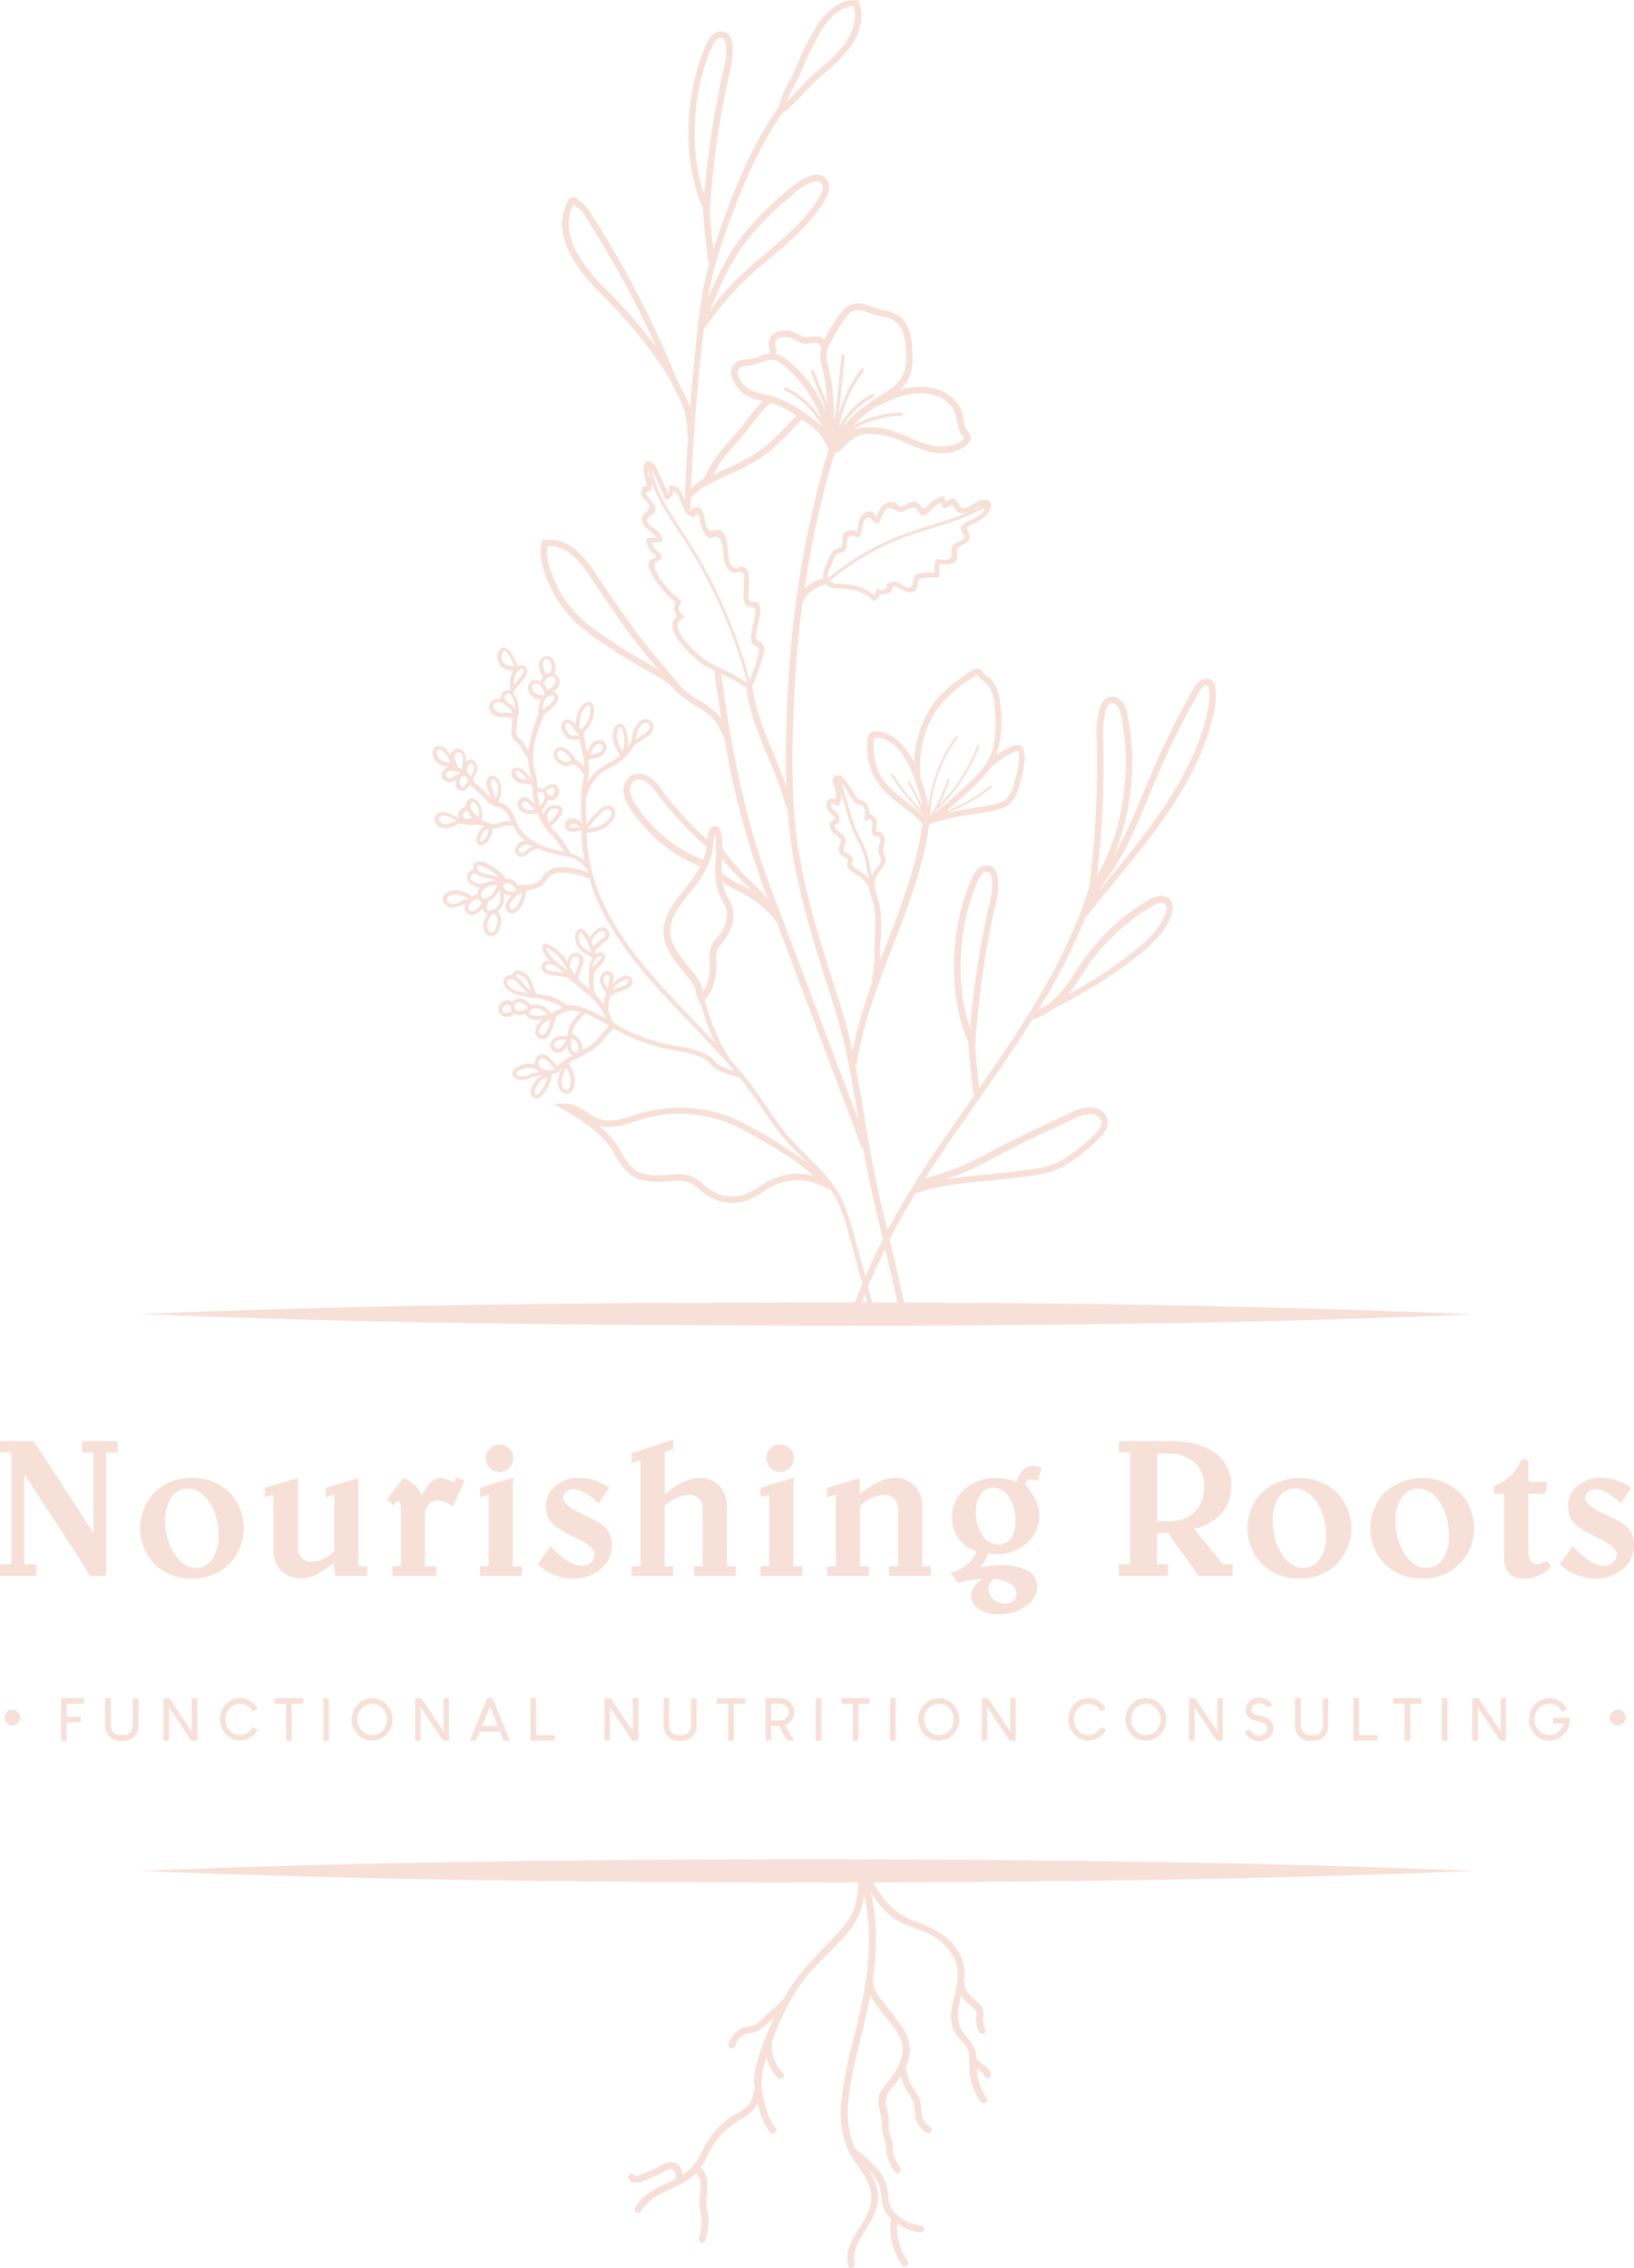 <svg xmlns="http://www.w3.org/2000/svg" viewBox="0 0 430.85 597.84"><defs><style>.cls-1{fill:#f7e0d7;}</style></defs><title>Asset 1</title><g id="Layer_2" data-name="Layer 2"><g id="Layer_1-2" data-name="Layer 1"><path class="cls-1" d="M287.29,240.56c2-2.48,4-4.95,6.06-7.45C304.1,220,315.22,206.5,319.6,189.89c.09-.34,2.23-8.51-.07-10.54a2.2,2.2,0,0,0-2.41-.25,5.2,5.2,0,0,0-2.38,2.41A200.67,200.67,0,0,0,303.57,204c-.9,2.05-1.76,4.13-2.62,6.2a131.49,131.49,0,0,1-7.23,15.43,66.26,66.26,0,0,0,4.82-26.41,60.22,60.22,0,0,0-1.31-11,7.57,7.57,0,0,0-1.23-3.12,3.4,3.4,0,0,0-3.52-1.37c-.79.22-1.87.91-2.52,3a24.91,24.91,0,0,0-.73,8.23v.33A253.43,253.43,0,0,1,287.14,234v.13c-6,19.12-17.43,36.22-28.9,52.68q-.69-5.43-1.12-10.93l.08-1a234.56,234.56,0,0,1,5.07-35.4l.08-.26a23.16,23.16,0,0,0,.82-7.61c-.24-2-1.1-2.84-1.77-3.2a3.25,3.25,0,0,0-3.53.62,7.12,7.12,0,0,0-1.68,2.63,56.1,56.1,0,0,0-3.18,9.72c-2.06,9.13-2.52,22.54,2.3,33.19.33,4.77.81,9.55,1.45,14.25h.09c-.42.58-.82,1.17-1.22,1.75-2.27,3.22-4.52,6.41-6.71,9.65A244.24,244.24,0,0,0,234,324.32c-1.46-6.1-2.94-12.33-4.11-18.52-.77-4-1.43-8-2.08-11.95-.72-4.35-1.45-8.77-2.32-13.19l.36.06c1.55-10.67,5.57-21,9.44-31,4-10.42,8.21-21.17,9.69-32.41a.72.72,0,0,0,.4-.16l.07-.06s0,0,0,0a58.17,58.17,0,0,1,9.48-2.19l1.09-.18c1.34-.22,2.73-.44,4.08-.69l.71-.13a17.44,17.44,0,0,0,4.11-1.1c2.78-1.28,3.62-4.62,4.29-7.31l.08-.25a30.53,30.53,0,0,0,.89-4.7c.11-1.33,0-3.06-1-3.87s-2.83.2-3.89.79l-.36.2c-.79.44-1.54.93-2.25,1.42A27.56,27.56,0,0,0,264,188.47c-.16-3-.44-6.07-1.92-8.4a5.71,5.71,0,0,0-1.11-1.3,4,4,0,0,0-.68-.51,3.91,3.91,0,0,1-1-.9,1.88,1.88,0,0,0-2.6-.86,19.73,19.73,0,0,0-2.7,1.79l-.82.62a40.26,40.26,0,0,0-3.54,2.8,23.43,23.43,0,0,0-5.12,6.34A29.91,29.91,0,0,0,241,201c-1.37-2.72-3.38-5.72-6.47-7.27-.53-.28-3.32-1.57-5-.55a2.34,2.34,0,0,0-.83,2.14v.14a26.32,26.32,0,0,0,.09,3.49,16.09,16.09,0,0,0,5.76,10.8c1.11,1,2.34,1.95,3.51,2.85s2.1,1.62,3.1,2.48c.53.46,1,.91,1.54,1.41.14.16.32.42.51.64-1.45,11-5.57,21.66-9.56,32-.53,1.34-1,2.67-1.57,4,0-.6,0-1.18,0-1.77,0-1.21.07-2.43.13-3.65.16-3.53.33-7.18-.62-10.56-.11-.4-.24-.79-.35-1.19-.22-.73-.44-1.44-.6-2.14a5.48,5.48,0,0,1,.89-3.56c.18-.25.37-.49.57-.75.75-.95,1.61-2,1.33-3.39a5,5,0,0,0-.31-.9,2.39,2.39,0,0,1-.22-.58,3.36,3.36,0,0,1,.15-1.63c.07-.29.14-.58.2-.89a3.09,3.09,0,0,0-.51-2.25,1.69,1.69,0,0,0-1.21-.71,1.94,1.94,0,0,0-.35,0c-.05,0-.12,0-.14,0a.32.32,0,0,1,0-.2c0-.19.05-.37.07-.53a4.72,4.72,0,0,0,0-2.21,2.35,2.35,0,0,0-1.39-1.48,1.32,1.32,0,0,0-.47-.1c0-1.18-.26-2.94-1.77-3.58a4.42,4.42,0,0,0-.68-.21c-.29-.08-.58-.13-.67-.28-.52-.69-1-1.44-1.43-2.19a18.94,18.94,0,0,0-2.5-3.47,1.91,1.91,0,0,0-1.57-.57,1.25,1.25,0,0,0-.93.64,1.73,1.73,0,0,0-.06,1.24c.07.28.15.57.24.86a8.09,8.09,0,0,1,.49,3.75,1.87,1.87,0,0,0-.53-.26,1.42,1.42,0,0,0-1.5.35A2.11,2.11,0,0,0,218,213a4.42,4.42,0,0,0,1.3,1.66c.16.15.33.29.49.46a1,1,0,0,1,.33.8s-.13.07-.2.13a1.36,1.36,0,0,0-.4.2,1.56,1.56,0,0,0-.7,1.28,3.09,3.09,0,0,0,1.23,2.3c.14.11.29.2.45.31.62.46,1.23.88,1.26,1.42a2.78,2.78,0,0,1-.25,1,2.56,2.56,0,0,0-.24,2,3.08,3.08,0,0,0,1.52,1.48c.6.36.85.54.82.73a1.9,1.9,0,0,0-.09.22,1.4,1.4,0,0,0-.13.34c-.29,1,.33,2,1.86,2.87a11.19,11.19,0,0,1,3.73,3.23,22.69,22.69,0,0,0,.78,3c.11.39.24.77.35,1.16.88,3.12.71,6.63.55,10-.06,1.26-.13,2.5-.13,3.72a25.44,25.44,0,0,1-.75,7.25l.35.11a120.48,120.48,0,0,0-5.34,18.42c-.78-3.58-1.66-7.13-2.74-10.62q-1.09-3.53-2.21-7c-3.52-11.13-7.16-22.63-9.11-34.43-2.39-14.45-1.92-29.36-1.22-43.39q.57-11.5,2.11-22.85a8.43,8.43,0,0,1,6.14-4.73c.86.91,2.32,1,3.58,1.06,3.35.15,6.23.58,8.75,3a.64.64,0,0,0,.9,0,3.11,3.11,0,0,0,1.09-1.52c1.56.19,3.62-.32,3.2-2,1.84-.48,4,2.72,6,1.15.67-.53.55-1.15.77-1.9v-.53a1.42,1.42,0,0,1,1.75-1,18.32,18.32,0,0,1,3.32-.11.63.63,0,0,0,.62-.8,7.36,7.36,0,0,1,.06-2.81c1.41.21,3.41.42,4.27-.64.48-.61.28-1.15.24-1.85-.13-2,.49-1.86,1.9-2.68,1.59-.92,1.64-1.72,1.17-3.22-.18-.51-.66-.77-.06-1.44a7.88,7.88,0,0,1,1.52-.81,15.24,15.24,0,0,0,2.52-1.55c1-.78,2.25-2.3,1.85-3.67s-1.83-1.15-2.85-.8c-1.23.43-2.16,1.48-3.4,1.88-1.83.56-1.95-1-2.89-1.94a1.52,1.52,0,0,0-1.24-.46c-.55.1-.93.72-1.35,1-.15-.37-.27-.73-.42-1.1a.64.64,0,0,0-.77-.45,10.81,10.81,0,0,0-2.68,1.49c-.44.35-.79.9-1.25,1.19q-.37.63-1.26.33c-.05-.15-.11-.29-.16-.46-1.06-1-1.48-1.64-3.18-.91a12.27,12.27,0,0,1-1.11.64c-2.58.84-1.26,0-2.38-.47a2.6,2.6,0,0,0-1.81-.32c-1.95.39-2.61,2.31-3.41,3.9-.33-.41-.64-1.1-1.1-1.3a2,2,0,0,0-1.77.13c-2,1-1.61,3.27-2.3,5a3,3,0,0,0-3,.18c-1.28,1.05-.41,2.69-1.06,4a6.09,6.09,0,0,0-2.11.91,6.74,6.74,0,0,0-1.22,2.19c-.6,1.43-1.66,3.4-1.46,5.08a10,10,0,0,0-4.9,2.69A258.66,258.66,0,0,1,220,119.57c.16-.08.31-.19.46-.28a.93.93,0,0,0,.73-.25c.93-.88,1.86-1.76,2.81-2.6a10.49,10.49,0,0,1,2.63-1.75,14.09,14.09,0,0,1,2.9-.33,22,22,0,0,1,9,2.28c4.22,1.83,9,3.88,13.63,2.2,1.39-.52,3.94-1.79,3.8-3.6-.08-1.1-1.19-1.81-1.52-2.85s-.36-2.27-.67-3.36c-1.14-4.22-5.45-6.67-9.56-7a18.69,18.69,0,0,0-7,.8,10.65,10.65,0,0,0,2.19-2.72c1.5-2.69,1.3-6,1.08-9s-1-6-3.49-7.86a11.07,11.07,0,0,0-4.51-1.55,25.69,25.69,0,0,1-3.74-1.26c-2.69-1-5-.46-6.82,1.83a37.41,37.41,0,0,0-4.54,7.32c-.9-1-2.49-1-3.79-.78a3.3,3.3,0,0,1-2.32-.24A10.1,10.1,0,0,0,209,87.44a6.06,6.06,0,0,0-5.15.58c-1.53,1.17-1.26,3.12-.77,4.75a1.08,1.08,0,0,0,.24.38,6.28,6.28,0,0,0-2,.4,15.1,15.1,0,0,1-3.48,1.08,11.85,11.85,0,0,0-2.88.46,3.4,3.4,0,0,0-2,4.38,8.9,8.9,0,0,0,4.25,5,14.71,14.71,0,0,0,3.93,1.28,47.71,47.71,0,0,0-4.6,5.48c-1.12,1.48-2.4,2.92-3.62,4.33-2.7,3.05-5.48,6.21-7,10.13a2.69,2.69,0,0,1-.35.48,1.83,1.83,0,0,0-.13.16l-.11-.14c-1.07.78-2.11,1.66-3.14,2.55.62-13.7,1.77-28.09,3.36-42l1.54-2a83.66,83.66,0,0,1,8.42-10c2.3-2.23,4.82-4.37,7.25-6.41,5.37-4.53,10.94-9.21,14.61-15.37A7.37,7.37,0,0,0,218.63,50a3.5,3.5,0,0,0-1.16-3.25,4.08,4.08,0,0,0-3.94-.36,18.62,18.62,0,0,0-6,3.92,82.85,82.85,0,0,0-12,12.11,63.82,63.82,0,0,0-6.94,11.9c-.59,1.26-1.17,2.61-1.85,4.18.26-1.59.53-3.2.88-4.77A111.68,111.68,0,0,1,191.79,60c3.4-9.48,7.78-20.42,14.36-30l.24-.18a42.2,42.2,0,0,0,5.7-5.39,56.36,56.36,0,0,1,4.09-4.09l1.13-1a38,38,0,0,0,7.09-7.23C227,8.38,227.78,4.05,226.48.58l-.18-.5-.55,0c-5-.44-8.7,4.11-10.45,6.85A74.78,74.78,0,0,0,209.8,18h0c-.53,1.26-1.15,2.47-1.77,3.62a29.11,29.11,0,0,0-2.77,6.7h0c-7,9.9-11.51,21.27-15,31.07-.73,2.05-1.46,4.17-2.15,6.34-.38-3.23-.71-6.48-1-9.71l.07-1a231.88,231.88,0,0,1,5.1-35.38l.05-.29a23.07,23.07,0,0,0,.83-7.6c-.22-2-1.1-2.83-1.77-3.18a3.23,3.23,0,0,0-3.53.62,7.22,7.22,0,0,0-1.68,2.61A57.86,57.86,0,0,0,183,21.49c-2.06,9.14-2.52,22.56,2.3,33.19.33,4.77.81,9.56,1.45,14.27l.4-.06c-.42,1.48-.82,3-1.15,4.52A103,103,0,0,0,184.27,84a3.61,3.61,0,0,0-.22,1.77c-.83,7.17-1.54,14.45-2.1,21.71-.1-.31-.17-.64-.3-.95-.34-.94-.78-1.78-1.18-2.62l-1.94-3.8c-.13-.23-.26-.49-.38-.73l.07,0A263.83,263.83,0,0,0,155.62,56a8.6,8.6,0,0,0-2.33-2.66,4.94,4.94,0,0,1-.66-.53c-.51-.48-1-1-1.74-.86a1.44,1.44,0,0,0-1,.75c-3.82,6.94-1.15,14.9,8.18,24.35,5.94,6,12.66,13.29,18,22,.32.62.65,1.22,1,1.84l1.94,3.8a23.52,23.52,0,0,1,1.11,2.45,24.88,24.88,0,0,1,1.14,8.13h.16c-.35,5.11-.62,10.17-.82,15.12l-.06.06.06.05c0,.51-.06,1-.07,1.55-.62-1.8-1.15-3.74-3.36-4.05-.35-.06-.88.15-.81.6a1.68,1.68,0,0,1-.22,1.45c-.87-1.92-1.73-3.84-2.61-5.76-.46-1-1.1-2.72-2.48-2.72-.9,0-1.17.58-1.26,1.39a6.22,6.22,0,0,0,.07,2.06c0,.17.86,3.45.56,3.27a.62.62,0,0,0-.76.11,2.19,2.19,0,0,0-.24,2.59c.33.7,1.68,1.59,1.79,2.23.16,1.08-.93,1.72-1.46,2.4-2,2.57,2.08,4.29,3.4,6.1-.7,0-1.39.05-2.09.14a.65.65,0,0,0-.6.81,6.93,6.93,0,0,0,1,2.5c.24.35,1.61,1.39,1.62,1.59s-1.18.55-1.46.8A1.69,1.69,0,0,0,171,149c.13,1.71,1.72,3.8,2.67,5.13a24.59,24.59,0,0,0,4.49,4.68,3.13,3.13,0,0,0,.42,3.68c-4.32,3,3.57,10.23,5.94,12.06a28.3,28.3,0,0,0,3.8,2.19c.59,4.42,1.21,8.68,1.86,12.75a19.64,19.64,0,0,0-6-5,24.48,24.48,0,0,1-4.6-3.37,7.16,7.16,0,0,0-.48-.61c-1.42-1.77-2.9-3.52-4.34-5.22-2.49-2.92-5.06-6-7.31-9.08-3.38-4.68-6.71-9.48-9.88-14.27l-.13-.18a30.5,30.5,0,0,0-5.37-6.65,10.69,10.69,0,0,0-8.57-2.77l-.53.09-.14.51c-.83,2.94.07,6,.82,8.13a31.7,31.7,0,0,0,11.09,15.5,137.24,137.24,0,0,0,15.08,9.7c1.1.64,2.2,1.28,3.27,1.92a21.09,21.09,0,0,1,4.68,3.38l-.06.06c.19.2.39.38.57.58l.55.68.07-.06a28.67,28.67,0,0,0,4.39,3.11c2.39,1.48,4.64,2.88,5.93,5.11a15.29,15.29,0,0,1,.73,1.46,13.12,13.12,0,0,0,1.06,2,224.08,224.08,0,0,0,10.52,40l.95,2.52c-1.48-1.73-3.1-3.4-4.73-5a54.28,54.28,0,0,1-7.3-8.48c0-.56,0-1.11,0-1.66a16.45,16.45,0,0,0-.4-2.67c-.28-1-.86-1.38-1.3-1.47-.86-.15-1.59.45-1.9,1.53a11,11,0,0,0-.38,2,83,83,0,0,1-11.93-13l-.22-.29a12.46,12.46,0,0,0-2.89-3.05,4.75,4.75,0,0,0-5-.48,4.62,4.62,0,0,0-2,4.59,10,10,0,0,0,1.86,4.29c4.62,6.9,11.47,12.48,18.34,15a24.5,24.5,0,0,1-1.83,3.14c-.75,1.08-1.62,2.15-2.46,3.2-2.71,3.34-5.5,6.81-5.36,11.19.11,3.89,2.6,7,4.77,9.7l.4.5.79.95a13.06,13.06,0,0,1,2.26,3.27,5.86,5.86,0,0,1,.37,1.4,6.81,6.81,0,0,0,.6,2l.46.88.15-.11a52.09,52.09,0,0,0,3.89,10.57c-2.07-2.23-4.17-4.42-6.23-6.57-10.14-10.6-20.61-21.56-25.39-35.44a46.11,46.11,0,0,1-2.38-13.44c2.63-.26,5.48-1.14,7-3.44.72-1.08.88-2.78-.38-3.52-1.44-.86-2.87.43-3.82,1.37a30.37,30.37,0,0,0-2.9,3.32c0-1.22-.06-2.48-.09-3.82V213c0-.61,0-1.25,0-1.87h0a11.09,11.09,0,0,1,5-8c.51-.33,1-.62,1.59-.91s1-.53,1.52-.84a13.73,13.73,0,0,0,4.69-5c1.12-.71,2.28-1.4,3.34-2.19a3.26,3.26,0,0,0,1.63-2.87,2,2,0,0,0-2.56-1.68,3.83,3.83,0,0,0-2.35,2.32,15,15,0,0,0-.9,3.36,12.84,12.84,0,0,1-.95,1.59,8.53,8.53,0,0,0,.11-1.51,12.85,12.85,0,0,0-.33-2.25,4.17,4.17,0,0,0-.71-1.79,1.37,1.37,0,0,0-1.55-.49,2.24,2.24,0,0,0-1.17,1.35,5.82,5.82,0,0,0,0,3.62,11.9,11.9,0,0,0,1.66,3.3,11.81,11.81,0,0,1-1.55,1.19c-.48.27-1,.55-1.46.8s-1.14.61-1.68,1a12.35,12.35,0,0,0-3.88,4s0-.05,0-.07a22.81,22.81,0,0,0,.35-2.52,17,17,0,0,0-.16-3.27,27.55,27.55,0,0,0,3-.77,2.84,2.84,0,0,0,1.81-2.23,1.89,1.89,0,0,0-1.48-2.08,2.69,2.69,0,0,0-2.54,1,7.07,7.07,0,0,0-.89,1.44c-.08.2-.15.38-.24.58-.07-.36-.15-.73-.22-1.07a36.06,36.06,0,0,1-.66-4.1,4.9,4.9,0,0,0,1.32-1.44,10.69,10.69,0,0,0,1-1.83,5.78,5.78,0,0,0,.34-1.75,4.86,4.86,0,0,0-.09-1.94,1.32,1.32,0,0,0-1.33-1.07,2.69,2.69,0,0,0-1.77,1.07,4.88,4.88,0,0,0-1.08,1.89,15.69,15.69,0,0,0-.49,2.9.82.82,0,0,0,0,.22,2.94,2.94,0,0,0-2.14-1.41,1.74,1.74,0,0,0-1.68,2,3.45,3.45,0,0,0,.66,1.61,5,5,0,0,0,.93,1.21,2.75,2.75,0,0,0,1.83.54c.49,0,1-.07,1.49-.12.13.84.31,1.66.48,2.46a29,29,0,0,1,.73,4.84,10.11,10.11,0,0,0-1.57-1.5.37.37,0,0,0-.17-.12c-.22-.15-.43-.31-.67-.46a6.78,6.78,0,0,0-1.46-2c-.77-.68-1.94-1.52-3-1.14a2.07,2.07,0,0,0-1.22,2.34,3.57,3.57,0,0,0,2,2.3,2.85,2.85,0,0,0,1,.3,3.08,3.08,0,0,0,1-.2,4.22,4.22,0,0,1,1.45-.22,7.85,7.85,0,0,1,2.5,2.75c-.07.5-.15,1-.24,1.52s-.14.88-.22,1.33a40.7,40.7,0,0,0-.27,5.9l0,.46c0,1.17,0,2.28,0,3.38a3.34,3.34,0,0,0-1.11-.9,2.45,2.45,0,0,0-2.36.11,1.92,1.92,0,0,0-.75,2,1.84,1.84,0,0,0,1.76,1.22,5,5,0,0,0,1.27-.16,3.42,3.42,0,0,1,1.27-.13,55.06,55.06,0,0,0,.8,7.93,7.28,7.28,0,0,0-1.61-1.15,9.94,9.94,0,0,0-1.83-.72c-.29-.4-.65-.95-1-1.53s-.87-1.28-1.17-1.7a23.79,23.79,0,0,0-2.11-2.65c-.17-.18-.35-.35-.52-.51s-.51-.49-.74-.77l0,0a12.52,12.52,0,0,0,1.81-1.68c.33-.42.65-.84.93-1.28a2.15,2.15,0,0,0,.44-1.59c-.26-1.06-1.56-1.19-2.45-1.06a2.88,2.88,0,0,0-2.3,1.74,3.12,3.12,0,0,0-.18.73c-.19-.48-.35-1-.53-1.47a2.07,2.07,0,0,0,1.07-1,5.93,5.93,0,0,0,.55-1.45s0-.09,0-.13a1.59,1.59,0,0,0,1.66.19,3,3,0,0,0,1.28-1.79,2.08,2.08,0,0,0-.55-2,1.63,1.63,0,0,0-1.82-.27,7.12,7.12,0,0,0-1.68,1.06,1.09,1.09,0,0,0-.1.11,2.26,2.26,0,0,0-.73-.2,1,1,0,0,0-.25,0,2.85,2.85,0,0,0-.4,0l-.06,0a23.08,23.08,0,0,0-.6-3.73,18.86,18.86,0,0,1-.62-3.61v0h0c0-.09,0-.18,0-.28-.17-4.07,1.39-8.16,2.79-11.78l-.07,0a19.42,19.42,0,0,0,2.34-1.9c.69-.69,1.62-1.57,1.51-2.64a1.48,1.48,0,0,0-.75-1.21,1.88,1.88,0,0,0-.78-.2,3.4,3.4,0,0,0,1.92-2.87,2.28,2.28,0,0,0-1.08-1.88,2.55,2.55,0,0,0-.33-.11,4.2,4.2,0,0,0,.31-1.86,3.23,3.23,0,0,0-1.06-2.36,1.92,1.92,0,0,0-2.3-.13,2.54,2.54,0,0,0-1,2.2,9,9,0,0,0,.88,3,1.4,1.4,0,0,0,.16.2,4.88,4.88,0,0,0-.69.93,2.44,2.44,0,0,0-1.77-.26,2,2,0,0,0-1.46,2.09,3.14,3.14,0,0,0,1.33,2.33,3.46,3.46,0,0,0,2.06.68,7,7,0,0,0-.56,3.56c0,.08,0,.09,0,.15a37.45,37.45,0,0,0-2.74,9.81,3.07,3.07,0,0,1-.29-.4,6.68,6.68,0,0,1-.42-.79,5.42,5.42,0,0,0-1.08-1.61c-.15-.14-.31-.25-.47-.38a2.73,2.73,0,0,1-.46-.38,2.82,2.82,0,0,1-.4-1.94c0-1,.11-1.95.2-2.92a.7.7,0,0,0,.09-.17,8.15,8.15,0,0,0-.38-5.46,4.9,4.9,0,0,0-.86-1.3c.71-.91,1.44-1.82,2.17-2.74s1.66-1.8,1.63-3a1.51,1.51,0,0,0-.72-1.33,1.66,1.66,0,0,0-1.49,0,1.78,1.78,0,0,0-.3.17v-.08c-.49-1.06-.91-2.17-1.49-3.18-.48-.84-1.34-1.8-2.41-1.68s-1.52,1.67-1.47,2.63a3.63,3.63,0,0,0,1.47,2.67,3.36,3.36,0,0,0,1.49.6,7.35,7.35,0,0,1,1.17.24,5.16,5.16,0,0,0-.44.84,9.15,9.15,0,0,0-.32,3.93s0,.05.05.09l-.22.27a2,2,0,0,0-2.21,1.17,2,2,0,0,0-.11,1.08,2.83,2.83,0,0,0-1.92.17,2.05,2.05,0,0,0-1.17,1.86,2.55,2.55,0,0,0,.95,1.93,4.27,4.27,0,0,0,2.36.81c.93.05,1.9-.22,2.72.36,0,0,.09,0,.13,0-.09,1-.15,2-.18,2.92a3.16,3.16,0,0,0,1.35,3.4l.38.29a4.53,4.53,0,0,1,.79,1.25,8,8,0,0,0,.49.91c.17.24.35.49.55.73a3.67,3.67,0,0,1,.75,1.3v.33a22.19,22.19,0,0,0,.66,3.81c.07.37.16.73.23,1.1-.47-.58-.93-1.19-1.46-1.74a3.28,3.28,0,0,0-2.52-1.38,1.36,1.36,0,0,0-1.19.84,2,2,0,0,0,0,1.35,3.14,3.14,0,0,0,1.9,1.77,9.67,9.67,0,0,0,3,.42l0,0a.54.54,0,0,0,.49.22,11.32,11.32,0,0,1,.11,1.79.27.27,0,0,0,0,.13,2.84,2.84,0,0,0,.15,1.35,4.62,4.62,0,0,1,.31,1.37V212a10,10,0,0,0-1.08-1.08,1.85,1.85,0,0,0-3.2,1.82,2.78,2.78,0,0,0,1.92,1.67,8.56,8.56,0,0,0,3.27.05,12.82,12.82,0,0,0,2.27,4.2c.25.3.53.57.8.84a5.32,5.32,0,0,1,.47.48,22,22,0,0,1,2,2.52c.3.42.73,1,1.15,1.68a3.47,3.47,0,0,1,.26.37,5.13,5.13,0,0,0-.66-.13c-.49-.09-1-.19-1.46-.31a19.86,19.86,0,0,1-6.63-2.82,9.7,9.7,0,0,1-3-2.83,13.17,13.17,0,0,1-1-2.21c-.16-.42-.35-.86-.53-1.28a6,6,0,0,0-2.83-3.18,8.83,8.83,0,0,0-1.1-.36c-.05,0-.11,0-.14,0s0,0,0,0c.69-2,1.35-4.39-.15-6.18-.69-.82-1.92-1.18-2.61-.18a3.35,3.35,0,0,0-.13,2.87c.27.82.69,1.61.95,2.43l-.29-.28-4.46-4.34c.27-.66.57-1.32.84-2a2.7,2.7,0,0,0,.07-2.32c-.29-.64-1-1.4-1.82-1.22a2.19,2.19,0,0,0-1,.6,2.69,2.69,0,0,0,0-.4,2.89,2.89,0,0,0-.91-2.65,2,2,0,0,0-2.63.26,2.44,2.44,0,0,0-.57,1.09c-.18-.31-.36-.62-.56-.91a3.09,3.09,0,0,0-2.63-1.57,1.66,1.66,0,0,0-1.3.8,2.28,2.28,0,0,0-.16,1.54,3.78,3.78,0,0,0,1.64,2.39,6.29,6.29,0,0,0,3,.77,2.55,2.55,0,0,0-.68.11,2.27,2.27,0,0,0-1.64,2.33,2.31,2.31,0,0,0,2.45,1.61,2.58,2.58,0,0,0,1.35-.75,3.3,3.3,0,0,0,0,1.65,1.74,1.74,0,0,0,2.06,1.37,2.52,2.52,0,0,0,1.1-.92c.2-.25.4-.51.6-.74l4.31,4.2a7.31,7.31,0,0,0,1.7,1.31,6.39,6.39,0,0,0,1.23.42,5.67,5.67,0,0,1,.91.29,4.72,4.72,0,0,1,2.19,2.54l.4,1a6.13,6.13,0,0,0-2.52.17c-.24.07-.45.16-.69.23a3.61,3.61,0,0,1-1.5.33,3.17,3.17,0,0,1-.93-.31l-.42-.16a6.8,6.8,0,0,0-1.66-.4,9.1,9.1,0,0,0-.06-3.33,3.69,3.69,0,0,0-1.75-2.41,1.58,1.58,0,0,0-2.29,1,2.33,2.33,0,0,0,0,1,2.63,2.63,0,0,0-1.19.53,2,2,0,0,0-.91,1.59,2.13,2.13,0,0,0,.25,1,10.91,10.91,0,0,0-2.06-1.13,5.14,5.14,0,0,0-2.87-.53,1.93,1.93,0,0,0-1.44,2.41,2.62,2.62,0,0,0,2.48,1.81A6.63,6.63,0,0,0,121,217a12.34,12.34,0,0,0,3.71.42,12.87,12.87,0,0,1,3.09.29,4.07,4.07,0,0,0-1.39,1.32,4.86,4.86,0,0,0-.82,2.5,1.33,1.33,0,0,0,.65,1.22,1.56,1.56,0,0,0,1.46-.18,4.79,4.79,0,0,0,1.7-2,5,5,0,0,0,.44-2.15l.18,0a1.62,1.62,0,0,0,.31,0,5.59,5.59,0,0,0,1.78-.4c.2-.07.42-.17.62-.22a4.74,4.74,0,0,1,2.74,0,10.4,10.4,0,0,0,.64,1.24,9.88,9.88,0,0,0,2.35,2.48,3.49,3.49,0,0,0-2.19,1.34,1.93,1.93,0,0,0,0,2.52c.76.84,2,.44,2.74-.17a9.05,9.05,0,0,1,1.33-1,3.85,3.85,0,0,1,1.57-.45,1.76,1.76,0,0,0,.2-.09,21.81,21.81,0,0,0,4.46,1.55c.51.13,1,.22,1.51.31a13.58,13.58,0,0,1,4,1.17,6.54,6.54,0,0,1,2.5,2.34l.17-.09c.07.32.14.67.23,1l-.23-.11a19.33,19.33,0,0,0-6.82-1.24,6.17,6.17,0,0,0-3.72,1.26,8.43,8.43,0,0,0-1.1,1.24,6,6,0,0,1-.82,1c-1.3,1.18-3.49,1.22-5.63,1.17v.12a4.48,4.48,0,0,0-1.53-1.44,2.73,2.73,0,0,0-1.72-.25.07.07,0,0,0,0-.06,9.91,9.91,0,0,0-2.48-2.48,12.56,12.56,0,0,0-3.22-1.83c-1.06-.4-2.72-.51-2.9,1a1.79,1.79,0,0,0,.11.84,2.52,2.52,0,0,0-1.65,1.36c-.51,1.22.37,2.21,1.37,2.77a3.93,3.93,0,0,0,1.79.57l.2,0-.23.22a2.44,2.44,0,0,0-.51,1.63s-.06,0-.08,0a4.46,4.46,0,0,0-1.42.65.51.51,0,0,0-.07-.18,6.62,6.62,0,0,0-3.06-1.41,5,5,0,0,0-3.39.46A2,2,0,0,0,117,238a2.71,2.71,0,0,0,2.74,1.23,6.25,6.25,0,0,0,2-.66,8.05,8.05,0,0,1,1-.49,2.57,2.57,0,0,0-.29,1.33,1.81,1.81,0,0,0,1.68,1.75,3,3,0,0,0,2.39-1,7.45,7.45,0,0,0,.81-.86,1.64,1.64,0,0,0,1.24,1.69,4.94,4.94,0,0,0-1,2,3.3,3.3,0,0,0,.54,3.07,2,2,0,0,0,2.62.35,3.32,3.32,0,0,0,.87-1.41,5.63,5.63,0,0,0,.53-1.75,4.31,4.31,0,0,0-.89-3.07l.29-.22a3.85,3.85,0,0,0,1.35-2.72,6.76,6.76,0,0,0,0-1.74,3.38,3.38,0,0,0,1.85.59l.13,0a.17.17,0,0,1-.08.07c-.78.86-1.66,1.92-1.4,3.16a1.8,1.8,0,0,0,.82,1.23,1.78,1.78,0,0,0,1.73-.07,5.28,5.28,0,0,0,2.05-2.62,14.69,14.69,0,0,0,.82-3.21,7,7,0,0,0,4.28-1.46,8.44,8.44,0,0,0,1-1.15,6.27,6.27,0,0,1,.9-1.05,4.94,4.94,0,0,1,3-.94,17.53,17.53,0,0,1,6.35,1.16c.37.13.52.26.53.19l.5.07c.18.64.36,1.26.58,1.9,4.88,14.14,15.45,25.21,25.68,35.89,4,4.22,8.15,8.55,12,13.06a18.65,18.65,0,0,1-4.49-1.88.89.89,0,0,1-.44-.45,2.6,2.6,0,0,0-.7-.84c-2.43-2.09-5.62-2.69-8.71-3.26l-.62-.11a48.73,48.73,0,0,1-13.7-4.38c-1-.49-1.88-1-2.81-1.59,0,0,0,0,0-.07l-.17,0a2.9,2.9,0,0,1-.33-.2,20.52,20.52,0,0,0-1.15-2.69,8.58,8.58,0,0,1,.44-4.22,3.39,3.39,0,0,1,.95-.62c.55-.25,1.11-.47,1.68-.69,1.06-.37,2.32-.64,2.9-1.68a1.63,1.63,0,0,0-.85-2.45,2.54,2.54,0,0,0-1.68.31,4.93,4.93,0,0,0-1.26.81,8,8,0,0,0-1.16,1.16,3.49,3.49,0,0,0-.12-2.85,1.63,1.63,0,0,0-2.45-.12,2.48,2.48,0,0,0-.64,2.46,12.54,12.54,0,0,0,1.55,2.94,10.09,10.09,0,0,0-.67,2.82,17.31,17.31,0,0,0-2.07-2.45l.06,0c-.92-1.6-.73-3.6-.55-5.55v-.09a7.38,7.38,0,0,1,1.3-1.81c.31-.33.62-.66.91-1a2.84,2.84,0,0,0,.75-1.2,1.34,1.34,0,0,0-.4-1.3,1.46,1.46,0,0,0-1.28-.22,2.37,2.37,0,0,0-.84.42,6,6,0,0,0-.15-.93,15.37,15.37,0,0,1,2-1.9c.73-.57,1.59-1,1.76-2.05a1.92,1.92,0,0,0-1.3-2.15,2.76,2.76,0,0,0-2.47.88,6.7,6.7,0,0,0-1.42,1.91c-.15-.29-.27-.56-.44-.84a4.1,4.1,0,0,0-1.3-1.44,1.2,1.2,0,0,0-1.57.35,2.74,2.74,0,0,0-.49,1.62,4.75,4.75,0,0,0,1.15,3.27,5.68,5.68,0,0,0,1.61,1.21,6.91,6.91,0,0,1,1.72,1.13,2.4,2.4,0,0,0-.19.29,7.76,7.76,0,0,0-.73,3.4.46.46,0,0,0,.13.33,17.28,17.28,0,0,0,0,4.13c-.22-.18-.45-.4-.67-.59a27.17,27.17,0,0,1-2.25-1.95,3.81,3.81,0,0,1,.35-1.44l.71-1.89c.4-1.07.67-2.28-.29-3.16a2.09,2.09,0,0,0-2.76,0,2.24,2.24,0,0,0-.71,1.29,2.67,2.67,0,0,1-.17.5A11.15,11.15,0,0,0,144.7,249a2,2,0,0,0-1.06-.26.85.85,0,0,0-.69.79,4.16,4.16,0,0,0,.84,2.32,8,8,0,0,0,1.17,1.42,4.19,4.19,0,0,0-.5,0,1.68,1.68,0,0,0-1.66,2.08c.37,1.28,1.75,1.55,2.89,1.71l4.12.61a3.39,3.39,0,0,0,1.48,1.31c.79.79,1.63,1.48,2.45,2.16A27.22,27.22,0,0,1,156,263a16.59,16.59,0,0,1,3.78,5.5c-3.23-1.89-6.61-3.6-10.38-3.6h0a13.4,13.4,0,0,0-2.36-1.52,14.78,14.78,0,0,0-1.7-.64,22.5,22.5,0,0,0-4-.76c-.35-.9-.7-1.81-1-2.71a8.05,8.05,0,0,0-.63-1.44,4.17,4.17,0,0,0-1.16-1.17c-.74-.51-1.88-1.28-2.77-.62a2.08,2.08,0,0,0-.79,1,2.15,2.15,0,0,0-.71,0,2,2,0,0,0-1.44,1.15,2,2,0,0,0,.36,1.95,6.08,6.08,0,0,0,3.35,2.08,25.63,25.63,0,0,0,4.29.84s0,0,.07,0l0,0A19,19,0,0,1,145,264a12,12,0,0,1,1.53.56,12.46,12.46,0,0,1,1.72,1.06,16.77,16.77,0,0,0-2.8,1.52,5.2,5.2,0,0,0-1.93-1.7,4.09,4.09,0,0,0-3.15-.55,3,3,0,0,0-.47.24.7.7,0,0,0-.13-.33c-1-1.24-3-2.32-4.46-1-.07.07-.12.16-.2.23l-.95-.31a1.56,1.56,0,0,0-1.2,0,2.68,2.68,0,0,0-.73.62,3.74,3.74,0,0,0-.61.81,1.87,1.87,0,0,0,.11,1.92,2.24,2.24,0,0,0,1.67,1,3,3,0,0,0,2.12-.76c.05,0,0-.11.07-.15a2.06,2.06,0,0,0,.88.38,4,4,0,0,0,2.19-.31c.11,1.1,1.33,1.41,2.28,1.56a7.57,7.57,0,0,0,2.23,0c-.17.13-.33.2-.48.33a4,4,0,0,0-1.55,2.86,2,2,0,0,0,1.94,2c1.09-.09,1.84-1.25,2.26-2.14a30.4,30.4,0,0,0,1.3-3.8s0-.07,0-.09a13.46,13.46,0,0,1,3.12-1.43l.61-.18a13.11,13.11,0,0,1,2.63.49,16.56,16.56,0,0,0-1.76,2,7.79,7.79,0,0,0-1.6,3.88.68.68,0,0,0-.3.49,5.12,5.12,0,0,0-2.66.2,2.55,2.55,0,0,0-1.61,2,2,2,0,0,0,1.44,2.06,2.39,2.39,0,0,0,2.45-.95,8.62,8.62,0,0,0,.62-.87,4.2,4.2,0,0,0,.15,1.16,2.54,2.54,0,0,0,1.29,1.47A20.75,20.75,0,0,0,146.8,281a9,9,0,0,0-2-2.24,3.4,3.4,0,0,0-1.57-.82,1.7,1.7,0,0,0-1.57.54,2.74,2.74,0,0,0-.66,2.12,6,6,0,0,0-5.22,1.08,1.52,1.52,0,0,0-.69,1.35,1.77,1.77,0,0,0,.91,1.26,4,4,0,0,0,3.43,0,19.09,19.09,0,0,1,2.1-.69,7.55,7.55,0,0,1,1.25-.19,7,7,0,0,0-1.21,1.08,6,6,0,0,0-1.63,3.12,1.6,1.6,0,0,0,2,1.85,2.85,2.85,0,0,0,1.29-1,12.72,12.72,0,0,0,1-1.48,11.52,11.52,0,0,0,1.3-3.69,1.36,1.36,0,0,0,0-.2,3.52,3.52,0,0,0,1.77-.51.53.53,0,0,0,.24-.42,9.93,9.93,0,0,1,.73-.72,8.92,8.92,0,0,0-1.15,3.16,3.7,3.7,0,0,0,1,3.26,1.92,1.92,0,0,0,2.89-.5,5,5,0,0,0,.4-3.58,8.3,8.3,0,0,0-1.46-3.51c.93-.58,1.92-1.09,2.89-1.62,2.54-1.33,5.15-2.72,6.79-5.19a3.91,3.91,0,0,1,.66-.77l.2-.2a7.92,7.92,0,0,0,1.19-1.49c.88.51,1.77,1,2.67,1.48a49.62,49.62,0,0,0,14,4.51l.64.12c2.92.53,5.94,1.1,8.11,3a1.38,1.38,0,0,1,.4.5,2.22,2.22,0,0,0,.92.93,19.76,19.76,0,0,0,6.48,2.39c1.34,1.66,2.63,3.34,3.86,5.06.84,1.17,1.64,2.36,2.44,3.55,1.67,2.46,3.38,5,5.32,7.3,1.66,2,3.53,3.82,5.32,5.61.4.38.78.77,1.18,1.17a118.13,118.13,0,0,0-15.62-9.85l-.29-.16a36.79,36.79,0,0,0-28.18-3.18c-.61.18-1.21.38-1.83.57-3,1-6.19,2-9,1a14.19,14.19,0,0,1-3.26-1.79c-1.78-1.15-3.64-2.32-5.83-2.26L146,291l2.52,1.48c4.47,2.66,9.55,5.68,12.64,10.24.42.64.82,1.32,1.22,2a15,15,0,0,0,4.17,5.15c2.94,2,6.7,1.71,10,1.49l1.1-.07a9.59,9.59,0,0,1,3.87.33,10.25,10.25,0,0,1,3,2c.55.45,1.1.91,1.66,1.31a12,12,0,0,0,6.89,2.14,11.58,11.58,0,0,0,4.57-.91,21.28,21.28,0,0,0,3.52-2c.8-.51,1.55-1,2.36-1.43a15,15,0,0,1,13.9.19l1.77.91a25.49,25.49,0,0,1,1.37,2.28,45.71,45.71,0,0,1,3.21,9.21l3,11c.2.71.39,1.43.59,2.14-.66,1.61-1.32,3.25-1.94,4.91q-1.15,3-2.19,6.07H225c.71-2.07,1.46-4.09,2.23-6.07.27-.73.55-1.46.84-2.17.18.71.38,1.44.56,2.17.5,2,1,4,1.45,6h1.29c-.43-2-.93-4-1.42-6-.37-1.41-.73-2.81-1.1-4.18,1.45-3.49,3-6.83,4.55-10.09,1.13,4.72,2.25,9.49,3.25,14.29.42,2,.81,4,1.19,6h1.72c-.37-2-.77-4-1.17-6-1.17-5.61-2.5-11.16-3.82-16.62.22-.42.42-.86.64-1.28,2-3.78,4.11-7.44,6.25-10.94l.58-.19c5.94-1.91,12.26-2.52,18.4-3.1,2.61-.26,5.31-.51,7.94-.86l1.35-.18c3.71-.48,7.91-1,11.06-3a49.46,49.46,0,0,0,8.74-6.82c1.47-1.42,2.78-3,2.51-5-.29-2.2-2.51-3.47-4.44-3.55a12.17,12.17,0,0,0-5.21,1.45c-6.45,2.94-13.11,6-19.49,9.4-1.5.81-3.51,1.87-5.55,2.87a58.91,58.91,0,0,1-11.93,4.59,13.61,13.61,0,0,0-1.52.43c2.18-3.41,4.35-6.63,6.38-9.6,2.21-3.22,4.46-6.42,6.7-9.63,5.23-7.49,10.53-15.07,15.4-22.91l.11.26a15.19,15.19,0,0,0,4.5-2.34c7.91-4.16,16.36-8.91,23.76-15,3.16-2.6,6.59-5.85,8.11-10.18.73-2.12.26-3.34-.27-4-1.15-1.39-3.25-1.37-5.67,0a56.15,56.15,0,0,0-17.9,16.8c-.51.75-1,1.52-1.48,2.27a37.64,37.64,0,0,1-4.62,6.21,25.93,25.93,0,0,1-2.81,2.43l-2.28,1.18A157.72,157.72,0,0,0,286.14,242Zm15.22-29.7c.85-2.06,1.71-4.12,2.61-6.17a199.71,199.71,0,0,1,11.07-22.3,3.75,3.75,0,0,1,1.57-1.72c.31-.13.53-.15.66,0,.95.84.38,5.7-.44,8.82-4.31,16.24-15.31,29.63-25.94,42.6-.8,1-1.61,1.94-2.39,2.91.67-1.12,1.44-2.19,2.19-3.27l.66-.93C296.83,224.53,299.71,217.59,302.51,210.86Zm-11.59-15.63v-.33a23.75,23.75,0,0,1,.66-7.69c.22-.73.66-1.65,1.35-1.85l.3,0a1.91,1.91,0,0,1,1.42.8,6.32,6.32,0,0,1,.91,2.47,57.52,57.52,0,0,1,1.28,10.68c.26,9.12-1.68,21.7-7.58,31.42A255.64,255.64,0,0,0,290.92,195.23Zm-47.31,19.93a.21.21,0,0,0,.11.05s0,.06,0,.07A1.31,1.31,0,0,1,243.61,215.16Zm4.94-.61s0,0,.07-.05,0,0,0,0ZM266,198.92a2,2,0,0,0,.3-.17c.49-.27,1.79-1,2.12-.69s.32,1.73.27,2.34a31.52,31.52,0,0,1-1.13,5.49l-.11.33a10.22,10.22,0,0,1-1.92,4.28c-1.08,1.15-2.89,1.46-4.48,1.73-.27.06-.54.09-.8.15-1.48.29-3,.53-4.44.77l-.89.14c-1.59.28-3.31.57-5.05,1,.85-.44,1.76-.75,2.6-1.13,1.11-.51,2.19-1.06,3.25-1.66a43.6,43.6,0,0,0,5.77-3.95c.28-.22-.09-.64-.38-.42a42,42,0,0,1-6.1,4.11c-1,.57-2.07,1.1-3.14,1.57-.79.37-1.61.66-2.38,1.06,1.15-1,2.3-2,3.4-3l.07-.07a90,90,0,0,0,6.76-6.5,17.64,17.64,0,0,0,1.61-2.19,1.51,1.51,0,0,0,.25-.13A27,27,0,0,1,266,198.92Zm-21.09-8c2.3-5.39,6.61-8.9,10.1-11.35l1.51-1a2.83,2.83,0,0,0,.28-.2c.56-.42.84-.56,1.15-.18l.24.31a3.18,3.18,0,0,0,.69.75l.46.33a4.82,4.82,0,0,1,1.2,1.06c1.46,1.9,1.68,4.82,1.87,7.18v.09c.51,6.81-.68,11.76-3.66,15.16a71.86,71.86,0,0,1-6.32,6.14l-.58.51c-1.77,1.61-3.66,3.19-5.59,4.77.16-.28.35-.55.49-.83a.25.25,0,0,0,.15,0,44.54,44.54,0,0,0,11.34-17c.13-.32-.4-.51-.53-.18a43.91,43.91,0,0,1-10.17,15.78,43.86,43.86,0,0,0,2.81-6.66c.11-.35-.42-.55-.53-.2a44.24,44.24,0,0,1-4.46,9.59,2.62,2.62,0,0,0-.09-.33,37.31,37.31,0,0,1,7.22-20.17c.22-.29-.26-.62-.46-.33a37.86,37.86,0,0,0-7.18,18.52c-.16-.75-.29-1.51-.47-2.24a45.75,45.75,0,0,0-1.67-5.41A29.89,29.89,0,0,1,244.86,190.9Zm-5.54,20.73c-3.21-2.47-6.56-5-8-8.93a17.57,17.57,0,0,1-1-6.45v-.37a3.91,3.91,0,0,1,0-.91c.09-.44.24-.51.77-.51l.11,0a5.59,5.59,0,0,1,2.32.53c3.49,1.55,5.59,5.51,6.85,8.36.27.61.47,1.23.71,1.83,0,.07,0,.17,0,.24a.73.73,0,0,0,.27.51,49.46,49.46,0,0,1,1.85,6.83,40,40,0,0,0-3.42-6.63c-.2-.29-.71-.05-.51.24a41.28,41.28,0,0,1,3.62,7.14A70.76,70.76,0,0,1,235.3,204c-.2-.31-.62.07-.44.36a68.87,68.87,0,0,0,8.59,10.52l.07.19a.7.7,0,0,0,.06.09C242.23,213.88,240.76,212.74,239.32,211.63Zm-13.48,17.45c-.66-.39-1.42-.94-1.28-1.43a1.59,1.59,0,0,1,.08-.18,2.69,2.69,0,0,0,.16-.5c.2-1.09-.73-1.64-1.41-2-.42-.26-.87-.53-1-.82a1.74,1.74,0,0,1,.22-1.06,3.37,3.37,0,0,0,.34-1.52c-.05-1.15-1-1.84-1.79-2.39l-.42-.29a1.77,1.77,0,0,1-.71-1.25.25.25,0,0,1,.13-.25.49.49,0,0,1,.2-.11,2.22,2.22,0,0,0,.55-.33,1.32,1.32,0,0,0,.44-1,2.33,2.33,0,0,0-.72-1.66,6.75,6.75,0,0,0-.54-.53,3.19,3.19,0,0,1-1-1.15.84.84,0,0,1,.2-.77.13.13,0,0,1,.13-.07h0a2,2,0,0,1,.41.2,3.33,3.33,0,0,0,.78.36l.53.13.22-.49a5.23,5.23,0,0,0,.29-3c.61,1.89,1.17,3.77,1.72,5.61l.58,2a30.56,30.56,0,0,0,2,4.66,25,25,0,0,1,2.11,5.3c.15.6.24,1.24.35,1.86a14.58,14.58,0,0,0,.84,3.43A13.45,13.45,0,0,0,225.84,229.08Zm4.75.47a6.6,6.6,0,0,0-.71,1.37,16.57,16.57,0,0,1-.57-2.67c-.11-.64-.22-1.28-.36-1.9a24.81,24.81,0,0,0-2.2-5.49,28.48,28.48,0,0,1-1.91-4.52l-.61-2c-.78-2.68-1.62-5.42-2.54-8.14a20.07,20.07,0,0,1,2,2.85c.47.76.95,1.55,1.49,2.3a2.27,2.27,0,0,0,1.39.75,1.9,1.9,0,0,1,.48.14c.76.31,1.09,1.37,1,3.16l-.07,1.26L229,216s.13-.09.33,0a1.09,1.09,0,0,1,.62.64,4.15,4.15,0,0,1,0,1.64c0,.21,0,.41-.07.59a1.44,1.44,0,0,0,.36,1.28,1.42,1.42,0,0,0,1,.31.82.82,0,0,1,.21,0,.4.4,0,0,1,.34.22,1.86,1.86,0,0,1,.26,1.29c0,.26-.11.51-.18.79a4.72,4.72,0,0,0-.15,2.23,5.2,5.2,0,0,0,.29.78,3,3,0,0,1,.24.64c.16.77-.46,1.55-1.1,2.36C231,229,230.77,229.28,230.59,229.55Zm26.83-95.61c.53-.33.73-.55,1.08-.47-.64.34-1.28.69-1.93,1C256.86,134.31,257.13,134.13,257.42,133.94Zm1.92.06c.46.44.09.67-.51,1.26a11.18,11.18,0,0,1-2.41,1.53c-.93.51-2.76,1.08-3.09,2.25-.4,1.42,1.92,2.08.24,3.29-.95.67-2.25.84-2.67,2.08-.2.57.06,1,0,1.59a1.36,1.36,0,0,1-1,1.46,7.55,7.55,0,0,1-2.48-.11.65.65,0,0,0-.79.44,8.43,8.43,0,0,0-.29,3.21,13.32,13.32,0,0,0-4.36.28c-1,.36-1.06.95-1.27,1.86,0,.27,0,.53,0,.79-.62,1-1.35,1.22-2.17.65-.53-.25-1-.62-1.55-.85a2.82,2.82,0,0,0-2.94.05.69.69,0,0,0-.24.88,1.54,1.54,0,0,1-2.14.67.64.64,0,0,0-.78.44,1.74,1.74,0,0,1-.48,1.12c-2.65-2.32-5.7-2.85-9.17-3a3.51,3.51,0,0,1-2.5-.73A66.4,66.4,0,0,1,239,141.43c2.27-.84,4.62-1.55,6.89-2.25A68.36,68.36,0,0,0,259.34,134ZM219.1,149.27a9.52,9.52,0,0,1,1.28-2.85c.58-.66,1.44-.71,2.19-1a.55.55,0,0,0,.31-.42,3.31,3.31,0,0,0,.44-1.52,5.41,5.41,0,0,1,0-1.06c.62-1.77,1.76-1.19,2.72-.78a.65.65,0,0,0,.72-.3c.71-1.22.4-3.17,1.2-4.23,1.35-1.79,2.12.56,3.16.82a.69.69,0,0,0,.71-.29c.46-.81,1.32-3.47,2.31-3.69,1.16-.26,1.82.58,2.77.89,1.85.6,3.51-2.23,5-.49.62.73.55,1.75,1.88,1.44a2.72,2.72,0,0,0,1.28-.95,10.79,10.79,0,0,1,3-2.36c.13.33.26.66.38,1a.68.68,0,0,0,.61.46c1.11,0,1.61-1.47,2.39-.46s.8,1.62,2.1,1.83a3.26,3.26,0,0,0,1.33-.1c-3,1.26-6.13,2.25-9.22,3.2-2.3.7-4.66,1.41-6.94,2.25a67.38,67.38,0,0,0-20.35,11.78c0-.11-.07-.22-.11-.35C218.11,151.28,218.81,150,219.1,149.27ZM187.37,81.39c1.06-2.58,1.9-4.53,2.74-6.32a61.59,61.59,0,0,1,6.74-11.58,81.51,81.51,0,0,1,11.77-11.86,17.13,17.13,0,0,1,5.46-3.6,4.08,4.08,0,0,1,1.28-.23,1.67,1.67,0,0,1,1.06.33,1.79,1.79,0,0,1,.52,1.68A5.61,5.61,0,0,1,216,52c-3.52,5.92-9,10.5-14.24,14.94-2.45,2.06-5,4.22-7.35,6.48A75.2,75.2,0,0,0,187.08,82,4,4,0,0,0,187.37,81.39Zm22.16-59c.62-1.18,1.26-2.41,1.83-3.72a75.1,75.1,0,0,1,5.37-10.91c1.48-2.32,4.47-6.08,8.33-6.1.85,2.87.1,6.38-2.05,9.52a37.57,37.57,0,0,1-6.8,6.89l-1.15,1c-1.48,1.3-2.86,2.78-4.2,4.2-1.09,1.17-2.21,2.36-3.38,3.44A39.14,39.14,0,0,1,209.53,22.42ZM185.69,51.3c-3.47-9.75-2.92-21.31-1.08-29.42a51.53,51.53,0,0,1,3.09-9.43,5.71,5.71,0,0,1,1.24-2,1.86,1.86,0,0,1,1.15-.47,1.11,1.11,0,0,1,.46.09c.58.31.79,1.19.88,1.86a21.81,21.81,0,0,1-.81,7l-.05.3A238.69,238.69,0,0,0,185.69,51.3ZM159.3,75.8c-8.57-8.68-11.22-15.87-8.06-22a2.31,2.31,0,0,0,.24.2,6.89,6.89,0,0,0,.87.75,6.58,6.58,0,0,1,1.85,2.14A260.2,260.2,0,0,1,173,91.38,145.37,145.37,0,0,0,159.3,75.8Zm11.41,99a140.55,140.55,0,0,1-14.9-9.57,30.18,30.18,0,0,1-10.54-14.74,12.75,12.75,0,0,1-.9-6.56,9.31,9.31,0,0,1,6.63,2.47,29.48,29.48,0,0,1,5.06,6.28l.13.18c3.2,4.83,6.52,9.63,9.9,14.33,2.3,3.17,4.9,6.22,7.4,9.18,0,0,0,.06.07.1C172.61,175.92,171.66,175.37,170.71,174.82Zm-13.3,40.65c.44-.48.92-.94,1.39-1.37a2.51,2.51,0,0,1,1.45-.83,1,1,0,0,1,1,.86,2.1,2.1,0,0,1-.5,1.5,6.25,6.25,0,0,1-2.53,2,11.37,11.37,0,0,1-3.29.83A32.17,32.17,0,0,1,157.41,215.47Zm10.64-22.38a4.09,4.09,0,0,1,1.35-2.21,1.54,1.54,0,0,1,1.22-.35.87.87,0,0,1,.68.75c.14.91-.61,1.61-1.26,2.08-.81.55-1.63,1.06-2.43,1.59A14,14,0,0,1,168.05,193.09Zm-5.14,2.52a4.26,4.26,0,0,1,.17-3.51c.12-.2.34-.47.62-.31a1.11,1.11,0,0,1,.4.66,10.31,10.31,0,0,1,.47,2.12,6,6,0,0,1-.47,3.49A10.88,10.88,0,0,1,162.91,195.61Zm-6.52,1.59a3.11,3.11,0,0,1,.71-.82,1.49,1.49,0,0,1,.86-.31.88.88,0,0,1,.73.22.91.91,0,0,1,.28.76,1.94,1.94,0,0,1-1.28,1.45,12.38,12.38,0,0,1-2.08.51A6.79,6.79,0,0,1,156.39,197.2Zm-4.49-3.29a3.5,3.5,0,0,1-1.37-.07,2,2,0,0,1-.79-.77,5.45,5.45,0,0,1-.66-1.15c-.2-.53-.12-1.41.64-1.3s1.23.92,1.63,1.52a7.42,7.42,0,0,0,.46.64c.14.18.31.33.45.53l.33.53Zm1.4-1.75c-.09.07,0,0-.14.07s0,0-.08,0,0,0-.05,0a1.06,1.06,0,0,1-.13-.18,1.74,1.74,0,0,1-.11-.93,20.49,20.49,0,0,1,.31-2.26,4.71,4.71,0,0,1,.72-1.78,3,3,0,0,1,1.11-1,.74.74,0,0,1,.36-.07c.11,0,.15.11.21.29a4.6,4.6,0,0,1,.07,1.7,6.29,6.29,0,0,1-.31,1.48,9.78,9.78,0,0,1-.62,1.19,6.48,6.48,0,0,1-.9,1.2A1.38,1.38,0,0,1,153.3,192.16ZM150,200.62c-.26.07-.5.18-.73.23a1.7,1.7,0,0,1-1.19-.38,3,3,0,0,1-.86-.79,1.25,1.25,0,0,1,.09-1.68c.62-.45,1.59.3,2,.68a6.23,6.23,0,0,1,1.37,1.77A4.1,4.1,0,0,0,150,200.62Zm1.44,17.53-.11,0-.2,0a2.82,2.82,0,0,1-.42,0l-.13,0a.23.23,0,0,0-.11,0l0,0h0s0,0,0,0,0,0-.06,0l-.07,0a0,0,0,0,0,0,0s0,0,0,0,0,0,0,0h0l0,0v0a.09.09,0,0,1,0-.06,0,0,0,0,1,0,0s0-.17,0-.13v-.22a.06.06,0,0,0,0,0,.87.87,0,0,0,0-.1,0,0,0,0,0,0,0v0h0a0,0,0,0,1,0,0,.23.23,0,0,0,.06-.09l.05-.07s0,0,0,0a.38.38,0,0,1,.11-.11l.15-.09a1.73,1.73,0,0,1,.36-.11,1.88,1.88,0,0,1,.73.09,2.93,2.93,0,0,1,1.26,1.14C152.41,218,151.93,218.06,151.46,218.15Zm-6.41-10.3.29-.17s0,0,0,0h0l.17-.06a.9.9,0,0,0,.16,0h.17a.08.08,0,0,1,.07,0h.07l.09.08a.2.2,0,0,1,.11.11h0l.06.08s0,.11.07.14a0,0,0,0,1,0,0s0,.06,0,.09a1,1,0,0,1,0,.17v0a.2.2,0,0,1,0,.11,1.61,1.61,0,0,1-.15.62,2,2,0,0,1-.43.6,1.06,1.06,0,0,1-.15.15l-.13.07a.1.1,0,0,0-.07,0h-.11a.07.07,0,0,0-.06,0,2.13,2.13,0,0,1-.74-.46,1.46,1.46,0,0,1-.19-.07,2.16,2.16,0,0,0-.36-.82A6.2,6.2,0,0,1,145.05,207.85Zm1.13-24.17a1.32,1.32,0,0,1-.35.95,10.23,10.23,0,0,1-.89,1,19.16,19.16,0,0,1-1.83,1.52c0-1.41.28-2.93,1.61-3.64C145.12,183.26,146.07,183,146.18,183.68Zm-.29-5.35a1.11,1.11,0,0,1,.67,1,2,2,0,0,1-.62,1.44,6.24,6.24,0,0,1-1.61,1.06,5.16,5.16,0,0,0-1-1.85,4.48,4.48,0,0,1,1.06-1.24A1.81,1.81,0,0,1,145.89,178.33Zm-2.71-3c-.05-.61.17-1.48.88-1.59s1.22.76,1.35,1.39a3.28,3.28,0,0,1-.33,2.21,3.09,3.09,0,0,0-.89.34.92.92,0,0,0-.22.17c-.16-.4-.33-.82-.48-1.24A5.69,5.69,0,0,1,143.18,175.32Zm-1.75,7.56a2.28,2.28,0,0,1-1.1-1.39,1.29,1.29,0,0,1,.06-.86,2,2,0,0,1,.16-.25.33.33,0,0,1,.15-.11l.09-.06a.17.17,0,0,1,.07,0,.87.87,0,0,1,.41-.1h.22a1.15,1.15,0,0,1,.2,0,1.63,1.63,0,0,1,.76.46,5.06,5.06,0,0,1,1.15,2.34.07.07,0,0,1,0,.07l-.24.22a.55.55,0,0,0-.27,0A2.43,2.43,0,0,1,141.43,182.88Zm-4.73-6.16c.26-.25.77-.64,1.17-.49s.24.86.07,1.15a8.55,8.55,0,0,1-1,1.41l-1.32,1.66a6.2,6.2,0,0,1,.31-2.5A3.25,3.25,0,0,1,136.7,176.72Zm-2.78-1.33a2.55,2.55,0,0,1-1.51-1.55,2.44,2.44,0,0,1-.09-1.23c.05-.29.16-.82.45-1s.68.15.88.33a3.65,3.65,0,0,1,.69,1c.5.92.9,1.86,1.32,2.81C135.09,175.57,134.49,175.59,133.92,175.39Zm-1.09,12.48a3.11,3.11,0,0,1-2.23-.63,1.33,1.33,0,0,1-.35-1.69c.53-.73,1.59-.52,2.3-.26a.27.27,0,0,0,.13,0,3.41,3.41,0,0,0,.71.71,4,4,0,0,1,1.43,1.26,2.75,2.75,0,0,1,.27.84A5.88,5.88,0,0,0,132.83,187.87Zm2.59-1.54c-.62-.77-1.7-1-2.15-2a1.09,1.09,0,0,1,0-1.14.92.92,0,0,1,1-.36c.46.16.7.73.9,1.13a8.15,8.15,0,0,1,.49,1.44,7,7,0,0,1,.15,1.76A3.53,3.53,0,0,0,135.42,186.33Zm2.7,19.07a2.92,2.92,0,0,1-1.8-.89c-.26-.31-.64-1.23,0-1.32s1.34.68,1.78,1.13.64.79,1,1.17A8,8,0,0,1,138.12,205.4Zm1.59,8.15a2.39,2.39,0,0,1-1.79-.79,1,1,0,0,1,0-1.31.62.62,0,0,1,.56-.26,1.63,1.63,0,0,1,.84.48,11.44,11.44,0,0,1,1.68,1.86A6.63,6.63,0,0,1,139.71,213.55Zm2.52-1.28,0,0a.21.21,0,0,1-.09-.11.89.89,0,0,1,0-.35,5.23,5.23,0,0,0,0-.56,4.52,4.52,0,0,0-.29-1.32,2,2,0,0,1-.17-1.11l0,0a.24.24,0,0,1,.11-.07l.15,0a.32.32,0,0,1,.15,0h.1a1,1,0,0,0,.33,0,1.12,1.12,0,0,1,.41.09,1.35,1.35,0,0,1,.63,1.63,4.27,4.27,0,0,1-.36,1,1.85,1.85,0,0,1-.55.77A.81.81,0,0,1,142.23,212.27Zm2.45,4.58a5.11,5.11,0,0,1-.27-2.15,1.74,1.74,0,0,1,1.26-1.46,2.65,2.65,0,0,1,1.08-.09c.2,0,.51.11.56.31s-.24.73-.4,1a10.43,10.43,0,0,1-.75,1A11.7,11.7,0,0,1,144.68,216.85Zm-27.8-16.18a2.78,2.78,0,0,1-1.44-1.46c-.22-.49-.4-1.43.29-1.61s1.39.57,1.79,1.1a8.15,8.15,0,0,1,1.24,2.35A6.23,6.23,0,0,1,116.88,200.67Zm3.11-1.59a1,1,0,0,1,1.44-.62c.64.35.64,1.22.62,1.85a19.5,19.5,0,0,1-.29,2.42,5.55,5.55,0,0,0-1-.38c-.16-.57-.4-1.08-.58-1.62a8,8,0,0,1-.27-.88v-.09a.23.23,0,0,1,0-.11A1.82,1.82,0,0,1,120,199.08Zm-.42,5.68a1.06,1.06,0,0,1-1,.31,1.54,1.54,0,0,1-.84-.51c-.4-.56.41-1.24.84-1.39l.17,0h.09a3.54,3.54,0,0,1,.46,0,4.34,4.34,0,0,1,.89.13,6,6,0,0,1,1,.34l.27.15a.07.07,0,0,0,0,0A5.73,5.73,0,0,0,119.57,204.76Zm2.9,2.4a1.18,1.18,0,0,1-.27.23.41.41,0,0,1-.26,0,.68.68,0,0,1-.51-.46,2,2,0,0,1,0-1.62,2.64,2.64,0,0,1,.4-.68.09.09,0,0,0,0,0c.13,0,.22-.08.35-.1s.09-.07.13-.1h0a2.26,2.26,0,0,1,.75.51,1.27,1.27,0,0,1,.39.74l0,.11A16.09,16.09,0,0,1,122.47,207.16Zm1.75-2.51a3.15,3.15,0,0,0-.91-.87.51.51,0,0,0,0-.3,1.85,1.85,0,0,1,.66-2.17.53.53,0,0,1,.27-.15.92.92,0,0,1,.37.26,1.65,1.65,0,0,1,.22,1.83C124.64,203.72,124.42,204.18,124.22,204.65Zm6.52,5.92a19.94,19.94,0,0,0-1-2.79,4.17,4.17,0,0,1-.27-1.48c0-.3.09-.84.45-.9s.83.51,1,.82a3.33,3.33,0,0,1,.4,1.37A7.26,7.26,0,0,1,130.74,210.57ZM118,217.22a1.93,1.93,0,0,1-2.14-.84,1,1,0,0,1,0-.88.92.92,0,0,1,.86-.49,4.78,4.78,0,0,1,2.12.53,10.29,10.29,0,0,1,1.42.77A7.5,7.5,0,0,1,118,217.22Zm6.41-1.75-.09.09-.11.07-.28.17h0l0,0a.33.33,0,0,0-.13,0l-.14,0h-.48s0,0,0,0l-.2,0-.14,0h-.08l0,0a1.26,1.26,0,0,1-.68-.93.22.22,0,0,1,0-.1.52.52,0,0,1,0-.18v0s0-.05,0-.07a.33.33,0,0,1,.07-.13.16.16,0,0,0,0-.09l.22-.22.08-.05s0,0,0,0l.17-.11s.13-.05.18-.09,0,0,.08,0l0,0,.33-.09h.07a5.49,5.49,0,0,0,.31.59,7.12,7.12,0,0,0,1,1.15A.91.91,0,0,0,124.39,215.47Zm.71.73c.07-.08.15-.13.22-.2l.31.2Zm1.11-.82a7.14,7.14,0,0,1-1.42-1.27,3,3,0,0,1-.8-1.84c0-.57.29-1.08.91-.75a2.69,2.69,0,0,1,1.22,1.81A5.63,5.63,0,0,1,126.21,215.38Zm1.39,6a1.53,1.53,0,0,1-.78.51c-.08,0-.13,0-.15,0s-.07-.2-.07-.33a4.11,4.11,0,0,1,.58-1.79,2.75,2.75,0,0,1,1.56-1.3l.07,0A4,4,0,0,1,127.6,221.37Zm11.84,2.28a7.73,7.73,0,0,0-1,.79,1.79,1.79,0,0,1-1,.49c-.66,0-.79-.66-.51-1.13a2.52,2.52,0,0,1,1.75-1.21,3.26,3.26,0,0,1,1.83.57A4.25,4.25,0,0,0,139.44,223.65Zm-13.19,4.53a3.34,3.34,0,0,1,1.26.31,12.55,12.55,0,0,1,2.6,1.52,11,11,0,0,1,1.42,1.22c-.9-.29-1.79-.57-2.72-.78s-2.5-.32-3-1.39C125.59,228.6,125.74,228.18,126.25,228.18Zm.15,4.79a2.85,2.85,0,0,1-1.35-.42,1.94,1.94,0,0,1-1-.9.91.91,0,0,1,.31-1,1.41,1.41,0,0,1,1-.42s0,0,.07,0a4.23,4.23,0,0,0,1.74.91c.85.24,1.73.38,2.57.6l1.08.35-1.35.2c-.53.11-1.06.24-1.57.39A5.15,5.15,0,0,1,126.4,233Zm-3,4.05a5.36,5.36,0,0,0-2.3.79,3,3,0,0,1-2.59.27,1.08,1.08,0,0,1-.39-1.75,3.53,3.53,0,0,1,2.54-.5,5.45,5.45,0,0,1,2.85,1.19Zm2.83,2.07a3,3,0,0,1-1.66,1.11,1,1,0,0,1-.71-.15.75.75,0,0,1-.33-.51,2.1,2.1,0,0,1,.59-1.61A3.59,3.59,0,0,1,126,236.8h0a1.67,1.67,0,0,0,1.18,1A5.51,5.51,0,0,1,126.21,239.09Zm.92-2.4A1.44,1.44,0,0,1,127,235c.46-.7,1.41-1,2.07-1.48,0,0,0,0,0,0a15.5,15.5,0,0,1,2.25-.36,4.23,4.23,0,0,0-.64,1c-.16.33-.31.66-.49,1a4.77,4.77,0,0,1-.88,1C128.83,236.45,127.8,237.28,127.13,236.69Zm3.25,8.59a.74.74,0,0,1-.68.45,1,1,0,0,1-.78-.29,2.17,2.17,0,0,1-.39-2.1A4.33,4.33,0,0,1,130,241s0-.13.07-.2a2.26,2.26,0,0,0,.33-.13,3.4,3.4,0,0,1,.79,2.08A5.54,5.54,0,0,1,130.38,245.28Zm1.48-8a3.58,3.58,0,0,1-.51,1.48,3.64,3.64,0,0,1-1.12.86,2.3,2.3,0,0,1-1.33.42.55.55,0,0,1-.51-.52,4.12,4.12,0,0,1,.25-1.86,5.45,5.45,0,0,0,2.43-2.12,10.58,10.58,0,0,0,.48-.95A5.07,5.07,0,0,1,131.86,237.28Zm1.46-2.65a1.46,1.46,0,0,1-.6-.7.66.66,0,0,1,.07-.69,1.32,1.32,0,0,1,1.63-.35,4.34,4.34,0,0,1,1.75,1.85,7.64,7.64,0,0,0-.91.24A2.21,2.21,0,0,1,133.32,234.63Zm2.85,4.25c-.4.48-1.39,1.34-1.77.39s.47-1.72,1-2.29a6.73,6.73,0,0,1,2.27-1.73A7.54,7.54,0,0,1,136.17,238.88Zm28.68,19.29c.36-.09.66,0,.75.37a1.05,1.05,0,0,1-.44.93A3.54,3.54,0,0,1,164,260c-.51.18-1,.34-1.51.55-.33.12-.64.25-1,.4A6.42,6.42,0,0,1,164.85,258.17Zm-17.94-2c-.55-.09-1.1-.14-1.64-.25a2.09,2.09,0,0,1-1.25-.51.67.67,0,0,1-.14-.88.81.81,0,0,1,.78-.29,7.85,7.85,0,0,1,.94.13,3.59,3.59,0,0,1,.47.12,1.35,1.35,0,0,1,.24.08l.11,0h0l1.22.95c.36.3.73.59,1.08.9Zm2.32-.65a41.91,41.91,0,0,1-3.69-3.09,7.13,7.13,0,0,1-1.24-1.75,3.41,3.41,0,0,1-.18-.48,4.26,4.26,0,0,1-.11-.42l.11.06c.18.07.36.16.54.25A10.36,10.36,0,0,1,148,253a19.93,19.93,0,0,1,1.83,3C149.61,255.87,149.43,255.69,149.23,255.51Zm2.21,1.57c-.4-.86-.84-1.72-1.31-2.56,0,0,0,0,0,0a10,10,0,0,1,.42-1.2,1.46,1.46,0,0,1,.48-.95,1,1,0,0,1,1.64.53,2.2,2.2,0,0,1-.2,1.42c-.2.5-.38,1-.56,1.5S151.57,256.64,151.44,257.08Zm2.78-6.94a3.6,3.6,0,0,1-1.56-2.23,3.37,3.37,0,0,1-.07-1.34c0-.21.17-.82.46-.78s.42.36.55.51a7.9,7.9,0,0,1,.49.69,14.22,14.22,0,0,1,.78,1.43,10.36,10.36,0,0,1,1,2.72C155.37,250.78,154.77,250.5,154.22,250.14Zm1.68-1.9c0-.06.07-.08.11-.13a5.73,5.73,0,0,1,1.11-1.74,2.55,2.55,0,0,1,1.66-1,.85.85,0,0,1,.7,1.2,1.8,1.8,0,0,1-.6.72l-.95.71a15.53,15.53,0,0,0-1.48,1.44C156.28,249,156.1,248.64,155.9,248.24Zm.66,5.42a2.8,2.8,0,0,1,1.26-1.55.61.61,0,0,1,.31-.11.58.58,0,0,1,.18,0s.07,0,.09,0c.2.14,0,.49-.09.66a9,9,0,0,1-.71.8c-.28.29-.53.57-.79.86s-.4.51-.6.77A5.91,5.91,0,0,1,156.56,253.66Zm-19.62,7.69a7.53,7.53,0,0,1-2-.84c-.51-.33-1.28-.95-1.26-1.64s1-.92,1.55-.71a4.4,4.4,0,0,1,1.76,1.53,18.61,18.61,0,0,0,2.25,2.19A22.68,22.68,0,0,1,136.94,261.35Zm.91-2.28a7.1,7.1,0,0,0-1.9-1.72l0,0a1.26,1.26,0,0,1,.14-.26c.17-.2.3-.31.55-.27a2.79,2.79,0,0,1,1.06.53,3.44,3.44,0,0,1,.93.76,7.6,7.6,0,0,1,1,2.19c.09.3.2.57.31.84A14.45,14.45,0,0,1,137.85,259.07Zm-3.09,7.43a2,2,0,0,1-1.15.46.28.28,0,0,1-.18,0h-.11l-.15,0s-.07,0-.09,0h0a.83.83,0,0,1-.26-.17s0,0-.07-.05a1,1,0,0,1-.13-.15s0,0,0,0a.54.54,0,0,0-.09-.15.07.07,0,0,0,0-.06,1.67,1.67,0,0,0-.05-.18v0s0,0,0,0a.5.5,0,0,1,0-.17.11.11,0,0,1,0-.07s0-.14,0-.14a1.83,1.83,0,0,1,.39-.55,3.13,3.13,0,0,1,.25-.26l.11-.11a.5.5,0,0,1,.08-.07s0,0,0,0l.08-.05.07,0h.11a1.39,1.39,0,0,0,.15,0l.23.09.73.24a2,2,0,0,0,0,1,2.33,2.33,0,0,0,.26.55A.41.41,0,0,0,134.76,266.5Zm4.15-.54h-.07a4.64,4.64,0,0,1-1.87.52,1.35,1.35,0,0,1-1.26-.72,1.18,1.18,0,0,1,.77-1.59,1.53,1.53,0,0,1,.84.06,3.9,3.9,0,0,1,1.68,1.22.28.28,0,0,0,.2.09A3,3,0,0,0,138.91,266Zm2.23,1.75a6.52,6.52,0,0,1-.81-.17,1.44,1.44,0,0,1-.63-.25c-.26-.29,0-.79.2-1a2.25,2.25,0,0,1,2.64-.2,4.85,4.85,0,0,1,1.81,1.26A6.62,6.62,0,0,1,141.14,267.71Zm3.58,2.76a5,5,0,0,1-1.24,2.1.73.73,0,0,1-.86.18,1.06,1.06,0,0,1-.5-.78,2.89,2.89,0,0,1,1.16-2.16,5.12,5.12,0,0,1,2-1.11C145.1,269.28,144.92,269.88,144.72,270.47Zm3.82,4.78c-.33.48-.84,1.14-1.47,1.19a1,1,0,0,1-1-.86,1.51,1.51,0,0,1,.94-1.35,4.12,4.12,0,0,1,2.26-.15A7.19,7.19,0,0,1,148.54,275.25Zm-8.75,7.88c-1,.38-2.43,1-3.42.25-.16-.13-.36-.33-.27-.56s.38-.39.56-.52a4.52,4.52,0,0,1,1.45-.65,4.78,4.78,0,0,1,3.23.18h.07a2.13,2.13,0,0,0,.55.57,1.08,1.08,0,0,0,.24.12A10.65,10.65,0,0,0,139.79,283.13Zm2.48,4.89c-.2.24-.57.62-.91.57a.65.65,0,0,1-.44-.66,2.51,2.51,0,0,1,.4-1.3,7.15,7.15,0,0,1,.75-1.13,3.87,3.87,0,0,1,2.23-1.57A9.79,9.79,0,0,1,142.27,288Zm2-6c-.71-.11-1.66-.17-2.06-.84a1.78,1.78,0,0,1,0-1.76.79.79,0,0,1,.8-.47,2.65,2.65,0,0,1,1.13.58,9.05,9.05,0,0,1,1.94,2.2l0,0,.19.17A4.38,4.38,0,0,1,144.28,282.05Zm4.75-1.17a0,0,0,0,0,0,0h0S149,280.88,149,280.88Zm1.26,2.94c.18,1,.4,2.72-.6,3.36-1.17.75-1.67-1.2-1.65-2a7.19,7.19,0,0,1,1.26-3.58.45.45,0,0,0,.06-.2A7.45,7.45,0,0,1,150.29,283.82Zm8.91-25.06c-.16-.62,0-1.7.81-1.79,1-.09.55,1.68.44,2.15s-.2.95-.31,1.41A6.4,6.4,0,0,1,159.2,258.76Zm-7.32,18.63c-.7,0-1.13-.58-1.28-1.21a9.74,9.74,0,0,1,0-2.53l.16.05a3.4,3.4,0,0,1,.82.62,3.13,3.13,0,0,1,.93,1.77C152.61,276.64,152.48,277.35,151.88,277.39Zm7.6-5.77-.2.18a5.58,5.58,0,0,0-.81,1,13.51,13.51,0,0,1-4.93,4,2.77,2.77,0,0,0,0-.81,4.25,4.25,0,0,0-1.46-2.63,4.55,4.55,0,0,0-1.24-.73,6.63,6.63,0,0,1,1.38-3.18,15.43,15.43,0,0,1,2.07-2.3,42.68,42.68,0,0,1,6.17,3.22A6.4,6.4,0,0,1,159.48,271.62Zm59.24-153.86,0,0h0Zm27.18-13.7a9.21,9.21,0,0,1,5.11,3.29c1.26,1.75,1.1,3.76,1.76,5.71a5,5,0,0,0,.71,1.43c.16.24.67.66.64,1-.11.75-2.08,1.54-2.69,1.74a11.52,11.52,0,0,1-6.35.05c-4.53-1.09-8.48-3.9-13.16-4.51a17.84,17.84,0,0,0-5.11.11.74.74,0,0,0-.42,0l-.22.09a12.41,12.41,0,0,0-1.43.35,26,26,0,0,1,12.81-3.71.44.44,0,0,0,0-.88,27,27,0,0,0-12.66,3.49,35,35,0,0,1,6-5,1.08,1.08,0,0,0,.44-.09C235.67,104.88,240.93,102.72,245.9,104.06ZM218.61,91a40.17,40.17,0,0,1,2.26-4,29.49,29.49,0,0,1,2.6-3.91c2.08-2.43,4.42-1,6.88-.19,1.35.48,2.78.57,4.13,1a5.61,5.61,0,0,1,3.36,3.21c1.15,2.6,1.21,6.11,1,8.9-.29,3.36-2.54,5.55-5.19,7.34a85.33,85.33,0,0,0-7.3,5,34.86,34.86,0,0,0-4.19,4.23,19.87,19.87,0,0,1,8.11-7.91c.51-.25.06-1-.44-.74a20.61,20.61,0,0,0-8.53,8.4,34.41,34.41,0,0,1,6.42-14.51c.34-.43-.3-1-.64-.6A35.93,35.93,0,0,0,221.18,109c.53-5,1-10,1.57-15,.06-.56-.8-.76-.85-.2q-.92,8.67-1.81,17.32c-.37-3.8-.33-7.65-1-11.42-.22-1.38-.62-2.72-.95-4.09A6.52,6.52,0,0,1,218.61,91Zm-13.87,1.25c-.33-1.1-.75-2.56.61-3.11a5,5,0,0,1,3.76.17c.66.29,1.2.76,1.86,1a4.21,4.21,0,0,0,2.08.25c.75-.09,2.84-.71,3.18.39a.85.85,0,0,0,.37.47c-.81,2.7.16,5,.71,7.76a55.45,55.45,0,0,1,.77,7.38c-.24-.69-.5-1.38-.77-2.08-.89-2.23-1.79-4.44-2.68-6.67-.21-.51-1-.27-.85.24.88,2.18,1.74,4.33,2.62,6.49a30.82,30.82,0,0,1,1.37,4,35.52,35.52,0,0,0-5.26-8.84A33.28,33.28,0,0,0,207,94.47a6.17,6.17,0,0,0-2.61-1.24A.79.79,0,0,0,204.74,92.28Zm-8.55,9.17a5.37,5.37,0,0,1-1.62-3.18c0-1.59,1.51-1.72,2.72-1.85,1.92-.16,3.45-1,5.28-1.44,2.3-.62,4.22,1.48,5.77,2.92a32.64,32.64,0,0,1,4.53,5.3,31.48,31.48,0,0,1,3.62,7.07,22.84,22.84,0,0,0-9.14-8.09c-.51-.24-.93.53-.42.76a22.15,22.15,0,0,1,9.92,9.67,37.19,37.19,0,0,0-7.87-5.76,22.14,22.14,0,0,0-6.14-2.59C200.38,103.71,198,103.42,196.19,101.45Zm-1.95,15.23c1.26-1.41,2.56-2.89,3.71-4.42a47.65,47.65,0,0,1,5.2-6.06,13.07,13.07,0,0,1,1.9.6,29.06,29.06,0,0,1,5,2.83l-3.84,3.89a50.19,50.19,0,0,1-5,4.66,52.06,52.06,0,0,1-9.88,5.48c-1.08.49-2.18,1-3.25,1.53C189.51,122.07,191.81,119.44,194.24,116.68Zm-12,14.45c.88-.82,1.79-1.61,2.74-2.38l1.39-.76c1.84-1,3.8-1.92,5.7-2.8a51.63,51.63,0,0,0,10.19-5.66,50.92,50.92,0,0,0,5.21-4.82l4-4.11.42.29a22.46,22.46,0,0,1,4.39,3.67,33.24,33.24,0,0,1,2.21,3.89,266.94,266.94,0,0,0-8.57,39.88.13.13,0,0,0,0,.09l0,0c-1,7.65-1.79,15.38-2.15,23.14-.43,8.35-.74,17-.44,25.7-1-2.77-2.1-5.48-3.22-8.14-2.48-5.92-5-12-5.75-18.43a9.22,9.22,0,0,0,1.26-3,44.28,44.28,0,0,0,1.82-5.69,2.36,2.36,0,0,0-.49-2.3c-.35-.42-.8-.36-1.2-.87-.81-1-.24-2.29,0-3.49.25-1.45,1.66-5.88-.3-6.61-.43-.17-1,.1-1.38-.1-.9-.42-.72-1.38-.7-2.32a22.77,22.77,0,0,0,0-5,2.4,2.4,0,0,0-1.24-1.81,2.55,2.55,0,0,0-.82-.09c-1-.11-.42,1.33-2.3-.13a4.23,4.23,0,0,1-.86-2.26c-.37-1.92-.11-6.49-2.47-7.25-1.39-.46-2,1.11-3.16-.48-1-1.42-.38-3.54-1.55-4.86a1.63,1.63,0,0,0-2.79.28l-.1-.08C182.11,133.5,182.17,132.32,182.2,131.13Zm-9.64-5.85c.91,2,1.84,4.1,2.76,6.14a.65.65,0,0,0,.87.24,3.14,3.14,0,0,0,1.39-2.19c1.53.8,1.86,3.12,2.8,4.89v.31h.2a3.35,3.35,0,0,0,2,1.67.64.64,0,0,0,.72-.94,1.45,1.45,0,0,1,1.2,1.76c0,.27.09.55.15.82a9.16,9.16,0,0,0,.75,2c.36.68.89,1.75,1.77,1.86.53.08.62-.31,1.06-.34,1.24-.06,1.55.45,1.9,1.31.69,1.66.42,3.8.95,5.55a3.64,3.64,0,0,0,2,2.53c.76.29,2.28-.37,2.79.11s.26,2.39.26,3c0,1-.11,2.08-.08,3.12a3.66,3.66,0,0,0,.75,2.48c.59.59,1.79.3,2.25.94.33.47-.35,3.26-.42,3.72-.16.93-.42,1.86-.55,2.81a3.93,3.93,0,0,0,.22,2.51c.29.49.53.44.9.84a2,2,0,0,0,.64.18,2.23,2.23,0,0,1,0,2.14,33.2,33.2,0,0,1-2,5.95,3.26,3.26,0,0,1-.26.5A133.51,133.51,0,0,0,181.16,142c-.53-.84-1.08-1.66-1.63-2.5-3.23-4.92-6.53-10-7.74-15.68A5.55,5.55,0,0,1,172.56,125.28Zm-1.63-1.46a22.16,22.16,0,0,0,.71,2.69C171.31,125.78,170.6,124.22,170.93,123.82Zm14.23,49.61c-1.68-1.29-9.59-8.43-5.3-10.24A.65.65,0,0,0,180,162a1.92,1.92,0,0,1-.57-2.91.62.62,0,0,0,0-.89,23.92,23.92,0,0,1-4.31-4.28,24.27,24.27,0,0,1-1.82-2.79,7.84,7.84,0,0,1-.63-1.22c0-.53-.05-1.06-.09-1.58a5.15,5.15,0,0,1,.59-.27c.62-.53,1.39-.53,1.26-1.57,0-.27-.17-.33-.31-.55-.5-.64-1.21-.86-1.66-1.55a5.49,5.49,0,0,1-.64-1.37,18.4,18.4,0,0,1,2.22-.09.65.65,0,0,0,.63-.81,4.07,4.07,0,0,0-1.87-2.66c-.93-.72-3.3-1.67-1.5-3.44.28-.27.75-.29,1.05-.6,1.91-2.1-2.36-4.24-2-5.81,1.26.33,1.73-1.2,1.53-2.39,1.59,4.53,4.31,8.66,7,12.69.55.84,1.1,1.67,1.63,2.51A133.1,133.1,0,0,1,197,179.81c-.48,0-1-.47-1.88-1C191.9,176.81,188.27,175.63,185.16,173.43Zm5,4.21c1.24.6,2.5,1.2,3.69,1.91a12.44,12.44,0,0,0,2.86,1.65c.79,6.52,3.35,12.66,5.83,18.59a98.31,98.31,0,0,1,4.8,13.21l.26-.05c.29,4.12.71,8.27,1.41,12.38,2,11.93,5.62,23.49,9.15,34.67.75,2.32,1.48,4.66,2.21,7,2.72,8.82,4.26,18.14,5.75,27.12.06.4.13.81.19,1.19L203.15,233.9C197.36,218.54,193.22,200.62,190.17,177.64Zm.23,49c0-.09,0-.2,0-.27a75.26,75.26,0,0,0,6.16,6.78c.53.51,1,1,1.57,1.58-.15-.09-.29-.16-.42-.25-.79-.44-1.61-.86-2.41-1.26a23.29,23.29,0,0,1-4.95-3l-.06,0C190.29,229.08,190.35,227.89,190.4,226.68Zm-22.68-14.41a8.42,8.42,0,0,1-1.59-3.54,3,3,0,0,1,1.18-2.91,3.12,3.12,0,0,1,3.16.4,11,11,0,0,1,2.47,2.67l.24.29c3.49,4.62,8.71,10.65,13.08,14a10.75,10.75,0,0,1-.53,2.59c-.13.31-.28.6-.4.89C178.75,224.29,172.17,218.92,167.72,212.27Zm17.53,49a10,10,0,0,0-.45-1.77,16,16,0,0,0-2.54-3.69l-.77-.91-.38-.5c-2.12-2.63-4.32-5.35-4.42-8.69-.11-3.75,2.37-6.83,5-10.09.86-1.05,1.74-2.17,2.52-3.28a25.57,25.57,0,0,0,3.11-6,14.85,14.85,0,0,0,.69-3.76,15.3,15.3,0,0,1,.44-2.79,15.1,15.1,0,0,1,.31,2.17c0,.64,0,1.3,0,1.95l-.06,0s0,.06.06.07c0,.86,0,1.72-.1,2.56-.16,3.34-.32,6.81,1.37,10.16.17.29.33.58.5.89a10.49,10.49,0,0,1,.75,1.5c.82,2.14.2,4.93-1.67,7.47-.16.22-.34.46-.53.7a6.69,6.69,0,0,0-2,5.95l0,.51c.2,2.6-.4,5.92-1.84,7.84C185.31,261.5,185.27,261.37,185.25,261.26Zm17.5,50a23.37,23.37,0,0,0-2.48,1.51,21.15,21.15,0,0,1-3.27,1.86,10.41,10.41,0,0,1-9.83-1c-.53-.37-1-.81-1.52-1.23a12.13,12.13,0,0,0-3.5-2.32,9.11,9.11,0,0,0-3.14-.49c-.5,0-1,0-1.41.05l-1.13.08c-3.2.22-6.49.45-8.95-1.21a13.4,13.4,0,0,1-3.66-4.6c-.42-.72-.84-1.41-1.28-2.09a25.41,25.41,0,0,0-4.69-5.07c3.21.93,6.5-.11,9.66-1.12.6-.2,1.21-.38,1.81-.56a35.09,35.09,0,0,1,26.87,3l.29.16c6,3.35,12.64,7,17.87,11.75A16.25,16.25,0,0,0,202.75,311.28Zm25.41,25.35c0-.18-.11-.38-.15-.57L225,325a46.67,46.67,0,0,0-3.31-9.44l-.33-.57.24.13-.44-.49c-2.23-3.86-5.4-7-8.49-10.12-1.79-1.76-3.62-3.6-5.24-5.52a84.77,84.77,0,0,1-5.25-7.2c-.82-1.18-1.62-2.39-2.46-3.58q-1.92-2.69-4-5.26l0-.16-.2,0c-1-1.26-2.09-2.48-3.16-3.71v0a51.85,51.85,0,0,1-6.48-15.6c2.5-2.35,3.16-7,3-9.79l-.06-.54a6.61,6.61,0,0,1,0-1.72,6.88,6.88,0,0,1,1.68-3l.54-.75c2.21-3,2.91-6.4,1.89-9.06a13.41,13.41,0,0,0-.86-1.74c-.17-.27-.31-.55-.46-.82a11.75,11.75,0,0,1-1.1-3.53,28.78,28.78,0,0,0,4.06,2.31c.79.4,1.57.8,2.34,1.24a26.17,26.17,0,0,1,7.58,6.56l.11-.08,22.69,60.16.29-.11c.22,1.2.42,2.41.64,3.59,1.31,6.87,3,13.81,4.6,20.52C231.17,329.85,229.64,333.18,228.16,336.63Zm30-29.36c2.08-1,4.09-2.1,5.61-2.92,6.32-3.38,13-6.41,19.43-9.37a10.08,10.08,0,0,1,4.39-1.26c1.24.06,2.66.86,2.83,2.08s-.86,2.4-2,3.51a48.86,48.86,0,0,1-8.46,6.59c-2.83,1.76-6.83,2.27-10.38,2.73l-1.35.18c-2.61.35-5.29.6-7.89.84-3.65.35-7.36.71-11.05,1.33A70.46,70.46,0,0,0,258.12,307.27Zm-2.38-36.09c-3.47-9.75-2.92-21.34-1.07-29.43a53.46,53.46,0,0,1,3.06-9.42,5.7,5.7,0,0,1,1.26-2,1.92,1.92,0,0,1,1.16-.49.88.88,0,0,1,.45.11c.59.29.79,1.16.86,1.86a21.78,21.78,0,0,1-.78,7.05l-.06.27A238.25,238.25,0,0,0,255.74,271.18ZM285,257.37c.47-.75.95-1.48,1.46-2.23a54,54,0,0,1,17.35-16.27,5.35,5.35,0,0,1,2.49-.84,1.21,1.21,0,0,1,1,.4c.48.56.26,1.59,0,2.34-1.37,3.92-4.6,7-7.58,9.44a119.72,119.72,0,0,1-17.95,11.85A53,53,0,0,0,285,257.37Z"></path><path class="cls-1" d="M261.29,546.63a4.05,4.05,0,0,0-2-2.39l-.28-.21s-.23-.15,0,0l-.14-.11c-.21-.17-.42-.35-.62-.54a9.71,9.71,0,0,1-.76-.81c-.09-2.8-1.51-4.31-3.21-6.4-2.47-3-1.69-6.65-.85-10.34a10.85,10.85,0,0,0,2.61,2.91,6.53,6.53,0,0,1,1.19,1.1,1.63,1.63,0,0,1,.23,1.45,8,8,0,0,0,.58,4.23c.39,1.1,2.17.63,1.77-.49a12.35,12.35,0,0,1-.58-2,5.92,5.92,0,0,1,.11-1.88A3.59,3.59,0,0,0,258,528c-1.51-1.4-3.6-2.78-3.67-5.07a.85.85,0,0,0-.23-.58,11,11,0,0,0-.38-5.78c-2.29-5.87-7.25-8.19-12.77-10.23-6.82-2.52-10.51-8.73-13-15.22-.43-1.08-2.2-.61-1.77.49,0,.11.09.21.13.32a.84.84,0,0,0-.1.44,29.83,29.83,0,0,1-.76,10c-1.06,3.61-3.51,6.11-6,8.75-4.6,4.81-9.44,9.46-12.61,15.39l-.29.55-.08.05-4.12,3.82c-1.16,1.07-2.38,2.54-3.93,3-.75.24-1.54.25-2.28.5a6.34,6.34,0,0,0-1.79,1,6.43,6.43,0,0,0-2.29,3.42.92.92,0,0,0,1.77.49,4.54,4.54,0,0,1,2.2-2.83,6,6,0,0,1,2-.59,6.26,6.26,0,0,0,2.08-.75,22.51,22.51,0,0,0,3.59-3l.49-.46a74.35,74.35,0,0,0-4.93,13.18,14.61,14.61,0,0,0-.3,5.45c-.31,1.61-.59,3.41-1.71,4.68s-2.69,1.85-4,2.68c-4,2.46-6.5,6-8.52,10.16a12.23,12.23,0,0,1-4.11,5c-.21.15-.44.25-.65.39a3.92,3.92,0,0,0-.65-2.12,3.1,3.1,0,0,0-3.5-1,11.71,11.71,0,0,0-2.06,1q-1.08.56-2.19,1.05c-.77.33-1.56.64-2.35.91-.36.13-1.66.78-1.9.31-.54-1-2.12-.13-1.58.92.78,1.53,2.57,1,3.86.58a36.13,36.13,0,0,0,4.36-1.82c.92-.45,2.48-1.7,3.55-1.11.77.42.68,1.66.6,2.39v0c-.78.4-1.57.77-2.35,1.14-3.22,1.54-6.43,3.2-8.26,6.42a.91.91,0,0,0,1.58.92c2-3.48,5.87-4.87,9.28-6.55a22,22,0,0,0,4.64-2.92c.19-.17.36-.36.54-.54,2,2,.92,5.37.87,7.89,0,1.56.5,3,.6,4.54a15.16,15.16,0,0,1-.77,4.8.92.92,0,0,0,1.77.48,16.65,16.65,0,0,0,.83-5.28c-.1-1.78-.69-3.42-.57-5.22.2-3,.91-6.35-1.53-8.62a20.88,20.88,0,0,0,1.8-3.13,22.4,22.4,0,0,1,4-6,25,25,0,0,1,5.61-4.07,8.53,8.53,0,0,0,3.61-3.89,19.82,19.82,0,0,0,3.18,7.64c.71.93,2.3,0,1.58-.93-2-2.66-2.82-6-3.46-9.25-.68-3.44,0-6.35,1-9.51a12.55,12.55,0,0,0,3.06,5.47c.82.86,2.12-.44,1.3-1.29a10.75,10.75,0,0,1-2.92-8.12h0A66.06,66.06,0,0,1,211,523.16c4-5.56,9.58-9.71,13.64-15.15a17.67,17.67,0,0,0,3.18-8.5c2.16,9,1.38,18.33-.34,27.41s-5,18.31-5.68,27.68a24.47,24.47,0,0,0,1.82,12.14c1.8,3.92,5.71,7.31,6.11,11.78.62,7-7.7,11.41-6.14,18.67.25,1.15,2,.66,1.77-.49-.84-3.88,1.92-7.19,3.76-10.34,1.59-2.7,2.88-5.62,2.32-8.82a15.46,15.46,0,0,0-2.58-5.78c.35.36.69.72,1,1.11a11.44,11.44,0,0,1,1.89,3,13.94,13.94,0,0,1,.73,3.89,8,8,0,0,0,2.44,5.08,17,17,0,0,0,2.91,12.16,1,1,0,0,0,1.26.33.94.94,0,0,0,.33-1.26,15.27,15.27,0,0,1-2.83-9.87,13.48,13.48,0,0,0,6.18,2.27c1.18.13,1.17-1.7,0-1.83a11.37,11.37,0,0,1-6.4-2.91,5.82,5.82,0,0,1-1.94-3.13c-.26-1.28-.2-2.6-.49-3.88-1-4.38-4.77-7.44-8.15-10.06a.89.89,0,0,0-.17-.08c-2.15-4.26-2.38-9.08-1.82-13.77,1.09-9.07,4-17.87,5.67-26.85,1.39,2.74,3.73,5.17,5.5,7.51s3.4,4.59,3,7.67a10.19,10.19,0,0,1-.8,2.8.69.69,0,0,0-.2.48,23.21,23.21,0,0,1-3,4.53c-1.1,1.35-2.26,2.63-2.37,4.46-.13,2.23,1,4.33.9,6.58s1.07,4.18,1.16,6.45,1,3.9,2.13,6c.56,1,2.15.11,1.58-.92-.73-1.33-1.75-2.79-1.92-4.32a16.37,16.37,0,0,0-.13-2.52,18.21,18.21,0,0,1-1-3.47c-.07-1.09.13-2.15,0-3.24-.12-.87-.42-1.69-.59-2.54a5.22,5.22,0,0,1,1.33-4.88,39.69,39.69,0,0,0,2.46-3.33,15.72,15.72,0,0,0,1.85,4.38,16.29,16.29,0,0,1,1.36,2.22c.65,1.56.19,3.36.79,5a6.9,6.9,0,0,0,2.74,3.36c1,.65,1.91-.94.92-1.58A4.93,4.93,0,0,1,243,557.4c-.27-1.52,0-3-.71-4.47s-1.61-2.47-2.23-3.82a14.68,14.68,0,0,1-1.21-4.35,10,10,0,0,0-.46-9.66c-1.28-2.06-2.9-4-4.36-5.88s-3.52-4.1-3.81-6.69a.76.76,0,0,0-.1-.3c1.15-7.89,1.35-15.89-.61-23.62a23.63,23.63,0,0,0,6.1,7c2.86,2.1,6.3,2.63,9.43,4.18a14.32,14.32,0,0,1,6.76,6.83c2.87,6.37-3.55,13.21.16,19.44.76,1.27,2,2.19,2.77,3.41a5.52,5.52,0,0,1,.87,3.1,1,1,0,0,0,0,.45c0,.64,0,1.3,0,2a15.4,15.4,0,0,0,3,9c.69.94,2.28,0,1.58-.93a14,14,0,0,1-2.6-7.87c.2.17.39.34.61.5l.5.37h0l.12.1.24.21.2.21,0,0,.07.11a.41.41,0,0,1,.07.11c0,.1.06.2.08.3a.92.92,0,0,0,1.12.64A.94.94,0,0,0,261.29,546.63Z"></path><path class="cls-1" d="M388.94,346.46q-44,1.8-88.06,2.41c-14.67.27-29.35.33-44,.51l-17.28.07h-1.72l-6.47,0H230.1l-5.08,0h-1.79l-10.41,0-44-.18c-14.68-.16-29.35-.22-44-.51q-44-.6-88.06-2.39,44-1.79,88.06-2.4c14.69-.27,29.36-.34,44-.51l44-.16,12.6.05h3.23l1.32,0,6.7,0h1.74l18.45.07c14.67.17,29.35.22,44,.51Q344.91,344.68,388.94,346.46Z"></path><path class="cls-1" d="M36.69,493.17q44-1.79,88.06-2.39c14.68-.29,29.36-.35,44-.52l44-.17,44,.16c14.68.18,29.36.23,44,.52q44,.6,88.07,2.4-44,1.79-88.07,2.4c-14.67.28-29.35.34-44,.51l-44,.16-44-.17c-14.68-.17-29.36-.23-44-.51Q80.73,494.94,36.69,493.17Z"></path><path class="cls-1" d="M0,379.9H8.92l15.71,24.17v-21.2h-3v-3H31v3h-3v32.48H23.64c-.5-.88-.93-1.64-1.31-2.28s-.76-1.26-1.13-1.83L6.4,388.59v23.79H9.58v3H0v-3H3V382.87H0Z"></path><path class="cls-1" d="M50.59,416.09a13.56,13.56,0,0,1-9.79-3.75,13.57,13.57,0,0,1,0-19,13.56,13.56,0,0,1,9.79-3.76,13.56,13.56,0,0,1,9.81,3.76,13.56,13.56,0,0,1,0,19A13.59,13.59,0,0,1,50.59,416.09Zm-7-15.2A15.6,15.6,0,0,0,46,409.65q2.37,3.62,5.63,3.62A5.17,5.17,0,0,0,56,411a10.34,10.34,0,0,0,1.63-6.19,15.6,15.6,0,0,0-2.4-8.81q-2.41-3.61-5.74-3.62a5,5,0,0,0-4.3,2.29A10.55,10.55,0,0,0,43.57,400.89Z"></path><path class="cls-1" d="M78.17,389.73h.41v18a4.09,4.09,0,0,0,.94,2.91,3.55,3.55,0,0,0,2.72,1,7.32,7.32,0,0,0,3-.7,11,11,0,0,0,2.92-2V394l-2.29.64V392.2l8.26-2.47h.38v23.13H96.8v2.49H88.41l-.5-3.33a21.87,21.87,0,0,1-4.5,3,9.2,9.2,0,0,1-4,1,7,7,0,0,1-5.29-2,7.74,7.74,0,0,1-2-5.57V394l-2.28.64V392.2Z"></path><path class="cls-1" d="M120.48,389.43l2,.89-3.08,6.76a11.25,11.25,0,0,0-2.25-1.22,5.21,5.21,0,0,0-1.81-.33,2.9,2.9,0,0,0-2.38,1.13,4.91,4.91,0,0,0-.9,3.14v13.06h3v2.49H103.45v-2.49h2.31V397.77a4.07,4.07,0,0,0-.21-1.49,1.83,1.83,0,0,0-.73-.65l-1.09,1.14L102,395.2l4.42-5.62a13.4,13.4,0,0,1,3.14,2.15,6.48,6.48,0,0,1,1.61,2.5,14.48,14.48,0,0,1,2.5-3.61,3.46,3.46,0,0,1,2.38-1,5.15,5.15,0,0,1,1.64.31,10.36,10.36,0,0,1,2,.89Z"></path><path class="cls-1" d="M135.1,389.58h.28c-.09.71-.14,1.38-.18,2s0,1.19,0,1.71v19.57h2.36v2.49h-11v-2.49h2.31V394l-2.31.64V392.2Zm-7-5.21a3.43,3.43,0,0,1,1.06-2.51,3.6,3.6,0,0,1,6.18,2.51,3.55,3.55,0,0,1-1.07,2.58,3.5,3.5,0,0,1-5.08,0A3.53,3.53,0,0,1,128.14,384.37Z"></path><path class="cls-1" d="M160.63,392.15l-2.77,4.14a19.13,19.13,0,0,0-3.66-2.84,6.34,6.34,0,0,0-3.1-.89,2.68,2.68,0,0,0-1.87.67,2.14,2.14,0,0,0-.75,1.66q0,2,6.15,4.76l.23.1q3.88,1.72,5.18,3.37a6.66,6.66,0,0,1,1.3,4.28,7.88,7.88,0,0,1-2.92,6.16,10.64,10.64,0,0,1-7.22,2.53,13.73,13.73,0,0,1-5.1-1,13.33,13.33,0,0,1-4.33-2.78l3.43-4.73a22.9,22.9,0,0,0,4.48,3.93,7.4,7.4,0,0,0,3.86,1.23,3.25,3.25,0,0,0,2.31-.85,2.83,2.83,0,0,0,.91-2.17c0-1.33-1.58-2.74-4.75-4.25a3.68,3.68,0,0,1-.38-.18q-5-2.42-6.34-4.08a6.41,6.41,0,0,1-1.33-4.15,6.8,6.8,0,0,1,2.46-5.36,9.22,9.22,0,0,1,6.28-2.14,12.64,12.64,0,0,1,4,.64A16.22,16.22,0,0,1,160.63,392.15Z"></path><path class="cls-1" d="M177.51,379.44V382l-2.23.79V393.9a23.8,23.8,0,0,1,4.86-3.24,10,10,0,0,1,4.26-1.08,6.91,6.91,0,0,1,5.26,2.05,7.66,7.66,0,0,1,2,5.55v15.68H194v2.49H183v-2.49h2.29V398a3.46,3.46,0,0,0-3.94-3.91,7.1,7.1,0,0,0-3,.78,12.56,12.56,0,0,0-3.09,2.09v15.93h2.28v2.49h-11v-2.49h2.33V384.91l-2.33.78v-2.61Z"></path><path class="cls-1" d="M209.07,389.58h.27c-.08.71-.14,1.38-.17,2s0,1.19,0,1.71v19.57h2.36v2.49h-11v-2.49h2.32V394l-2.32.64V392.2Zm-7-5.21a3.62,3.62,0,1,1,7.24,0,3.54,3.54,0,0,1-1.06,2.58,3.5,3.5,0,0,1-5.08,0A3.54,3.54,0,0,1,202.1,384.37Z"></path><path class="cls-1" d="M220.39,412.86V394l-2.32.64V392.2l8.39-2.47h.31l-.06,4.17a24.08,24.08,0,0,1,4.95-3.25,10,10,0,0,1,4.23-1.07,6.93,6.93,0,0,1,5.26,2.05,7.7,7.7,0,0,1,2,5.55v15.68h2.31v2.49h-11v-2.49h2.37V398a4,4,0,0,0-1-2.91,3.68,3.68,0,0,0-2.79-1,7.6,7.6,0,0,0-3.17.76,12.28,12.28,0,0,0-3.14,2.11v15.93h2.37v2.49h-11v-2.49Z"></path><path class="cls-1" d="M257.55,409a9.54,9.54,0,0,1-4.79-3.42,9.22,9.22,0,0,1-1.71-5.53,9.62,9.62,0,0,1,3.28-7.46,11.93,11.93,0,0,1,8.31-3,13.91,13.91,0,0,1,2.74.27,15.76,15.76,0,0,1,2.62.77,8.19,8.19,0,0,1,1.82-3.18,3.43,3.43,0,0,1,2.5-1,6,6,0,0,1,1.28.12,4.16,4.16,0,0,1,1.06.41l-1.1,3.43a4.65,4.65,0,0,0-.94-.34,3.36,3.36,0,0,0-.86-.12,1.41,1.41,0,0,0-1,.31,1.12,1.12,0,0,0-.34.89q0,.1,1.8,2.73a10,10,0,0,1,1.81,5.81,9.07,9.07,0,0,1-3.31,7.09,11.72,11.72,0,0,1-8,2.9c-.36,0-1-.07-1.88-.18l-.31,0a9.92,9.92,0,0,1-2.06,3.59c.95-.16,1.9-.28,2.84-.36s1.87-.13,2.78-.13a13.48,13.48,0,0,1,6.95,1.48,4.6,4.6,0,0,1,2.45,4.16,6.26,6.26,0,0,1-2.93,5.1,11.61,11.61,0,0,1-7.1,2.17,9.39,9.39,0,0,1-5.38-1.37,4.17,4.17,0,0,1-2-3.61,4,4,0,0,1,.77-2.35,7.16,7.16,0,0,1,2.35-2,22,22,0,0,0-3.35.31,22.61,22.61,0,0,0-3.25.78l-1.93-2.72a12.14,12.14,0,0,0,4.32-2.14A8.82,8.82,0,0,0,257.55,409Zm-.23-10.4a10.46,10.46,0,0,0,1.71,6.09,5,5,0,0,0,4.19,2.48,3.92,3.92,0,0,0,3.32-1.62,7.42,7.42,0,0,0,1.2-4.51,11.26,11.26,0,0,0-1.67-6.35,4.87,4.87,0,0,0-4.09-2.54,4,4,0,0,0-3.39,1.74A7.88,7.88,0,0,0,257.32,398.6Zm4.76,17.64a4.1,4.1,0,0,0-1.1,1.18,2.77,2.77,0,0,0-.33,1.36,3.62,3.62,0,0,0,1.26,2.79A4.44,4.44,0,0,0,265,422.7a3.19,3.19,0,0,0,2.18-.75,2.38,2.38,0,0,0,.85-1.87,3.09,3.09,0,0,0-1.62-2.61A8.9,8.9,0,0,0,262.08,416.24Z"></path><path class="cls-1" d="M295,379.9h13.85q7.35,0,11.57,3.18a10.23,10.23,0,0,1,4.22,8.64,10.56,10.56,0,0,1-2.54,7.18,13.63,13.63,0,0,1-7.25,4.07l7.6,9.41h2.59v3H315.9a30.17,30.17,0,0,0-2.08-3.12l-.13-.18L308,404.12h-2.9v8.26H308v3H295v-3h3V382.87h-3Zm10.12,3.28V401h3a9.39,9.39,0,0,0,6.88-2.44,9,9,0,0,0,2.49-6.73,8.14,8.14,0,0,0-2.52-6.34,10.09,10.09,0,0,0-7.06-2.3Z"></path><path class="cls-1" d="M342.6,416.09a13.52,13.52,0,0,1-9.78-3.75,13.55,13.55,0,0,1,0-19,14.64,14.64,0,0,1,19.59,0,13.56,13.56,0,0,1,0,19A13.59,13.59,0,0,1,342.6,416.09Zm-7-15.2a15.67,15.67,0,0,0,2.37,8.76c1.59,2.41,3.46,3.62,5.63,3.62A5.17,5.17,0,0,0,348,411a10.34,10.34,0,0,0,1.63-6.19,15.6,15.6,0,0,0-2.4-8.81q-2.4-3.61-5.73-3.62a5,5,0,0,0-4.31,2.29A10.55,10.55,0,0,0,335.59,400.89Z"></path><path class="cls-1" d="M375,416.09a13.52,13.52,0,0,1-9.78-3.75,13.55,13.55,0,0,1,0-19,14.64,14.64,0,0,1,19.59,0,13.56,13.56,0,0,1,0,19A13.59,13.59,0,0,1,375,416.09Zm-7-15.2a15.6,15.6,0,0,0,2.38,8.76c1.58,2.41,3.46,3.62,5.62,3.62a5.18,5.18,0,0,0,4.43-2.25,10.41,10.41,0,0,0,1.62-6.19,15.6,15.6,0,0,0-2.4-8.81q-2.4-3.61-5.73-3.62a5,5,0,0,0-4.31,2.29A10.63,10.63,0,0,0,368,400.89Z"></path><path class="cls-1" d="M401.2,384.55,403,385v5.61h5l-.33,2.09a1.49,1.49,0,0,1-.33.87,1.43,1.43,0,0,1-1,.22H403v14.89a5.19,5.19,0,0,0,.57,2.79,2.05,2.05,0,0,0,1.82.85,3.27,3.27,0,0,0,1.13-.21,6.72,6.72,0,0,0,1.38-.73L409,413a11.86,11.86,0,0,1-3.42,2.34,9,9,0,0,1-3.68.79,5.06,5.06,0,0,1-4.05-1.47q-1.26-1.49-1.26-4.78V393.75h-2.64v-2a14.18,14.18,0,0,0,4.56-2.94A11.51,11.51,0,0,0,401.2,384.55Z"></path><path class="cls-1" d="M430.14,392.15l-2.77,4.14a19.13,19.13,0,0,0-3.66-2.84,6.31,6.31,0,0,0-3.1-.89,2.68,2.68,0,0,0-1.87.67,2.14,2.14,0,0,0-.75,1.66q0,2,6.15,4.76l.23.1q3.88,1.72,5.18,3.37a6.66,6.66,0,0,1,1.3,4.28,7.88,7.88,0,0,1-2.92,6.16,10.64,10.64,0,0,1-7.22,2.53,13.73,13.73,0,0,1-5.1-1,13.33,13.33,0,0,1-4.33-2.78l3.43-4.73a22.63,22.63,0,0,0,4.49,3.93,7.34,7.34,0,0,0,3.85,1.23,3.25,3.25,0,0,0,2.31-.85,2.83,2.83,0,0,0,.91-2.17c0-1.33-1.58-2.74-4.75-4.25a3.68,3.68,0,0,1-.38-.18q-5-2.42-6.34-4.08a6.41,6.41,0,0,1-1.33-4.15,6.8,6.8,0,0,1,2.46-5.36,9.22,9.22,0,0,1,6.28-2.14,12.64,12.64,0,0,1,4,.64A16.22,16.22,0,0,1,430.14,392.15Z"></path><circle class="cls-1" cx="426.56" cy="452.75" r="2.08"></circle><circle class="cls-1" cx="3.23" cy="452.75" r="2.08"></circle><path class="cls-1" d="M16.11,447.64h6v1.47H17.58v3.4h3.7V454h-3.7v4.86H16.11v-11.2Z"></path><path class="cls-1" d="M27.76,447.64H29.2v6.84a3.19,3.19,0,0,0,.42,1.83,2.26,2.26,0,0,0,1.29,1,2.59,2.59,0,0,0,.66.08h1.09a2.24,2.24,0,0,0,2-1.18,3.21,3.21,0,0,0,.33-1.49v-7l0,0H36.5l0,0v6.65a5.61,5.61,0,0,1-.24,1.93,3.82,3.82,0,0,1-1.53,2,4.06,4.06,0,0,1-2.25.6h-.74a3.79,3.79,0,0,1-3.52-2,4.61,4.61,0,0,1-.5-2.1v-7.11Z"></path><path class="cls-1" d="M43.08,447.64h1.59l5.38,8,.49.74h0v-8.73l0,0H52l0,0v11.17l0,0h-1.6q-.4-.59-3-4.57l-2.84-4.19v8.76H43.08l0,0V447.66Z"></path><path class="cls-1" d="M63.3,447.64h0a5.11,5.11,0,0,1,3.79,1.68,5.87,5.87,0,0,1,.81,1.14s-.47.27-1.29.71a6.35,6.35,0,0,0-.62-.87,3.68,3.68,0,0,0-2.69-1.19,3.64,3.64,0,0,0-2.7,1.21,4.33,4.33,0,0,0,.31,6.16,3.62,3.62,0,0,0,2.32.88h.16a3.61,3.61,0,0,0,2.52-1.11,4.72,4.72,0,0,0,.71-.95l1.29.68v0a6.56,6.56,0,0,1-.69,1,5.15,5.15,0,0,1-7.83,0,5.81,5.81,0,0,1-1.4-3.79v0a5.77,5.77,0,0,1,1.43-3.81A5.13,5.13,0,0,1,63.3,447.64Z"></path><path class="cls-1" d="M72.48,447.64h7.44v1.47h-3v9.73H75.45v-9.73h-3v-1.47Z"></path><path class="cls-1" d="M85.28,447.64h1.47v11.2H85.27v-11.2Z"></path><path class="cls-1" d="M98.12,447.64h0a5.26,5.26,0,0,1,3.9,1.74,5.79,5.79,0,0,1-.27,8,5.27,5.27,0,0,1-7.25,0,5.83,5.83,0,0,1-.92-1.14,5.7,5.7,0,0,1-.86-3v0a5.69,5.69,0,0,1,1.77-4.15l.52-.42A5.18,5.18,0,0,1,98.12,447.64Zm-3.9,5.6a4.2,4.2,0,0,0,1.38,3.14,3.75,3.75,0,0,0,2.55,1,3.81,3.81,0,0,0,3.1-1.62,4.28,4.28,0,0,0,.8-2.44v-.1a4.22,4.22,0,0,0-1.1-2.83,3.78,3.78,0,0,0-5.84.25A4.34,4.34,0,0,0,94.22,453.24Z"></path><path class="cls-1" d="M109.48,447.64h1.6l5.37,8,.49.74h0v-8.73l0,0h1.44l0,0v11.17l0,0h-1.59c-.28-.39-1.29-1.91-3.06-4.57l-2.83-4.19v8.76h-1.44l0,0V447.66Z"></path><path class="cls-1" d="M129.88,447.64s.24.55.67,1.64l3.89,9.56h-1.62a2.36,2.36,0,0,1-.22-.51l-.77-1.9H126.5l-1,2.41h-1.59l3.88-9.56.67-1.64ZM127.12,455h4.1l-2-5.05s-.3.69-.85,2.06Z"></path><path class="cls-1" d="M139.89,447.64h1.47v9.73h4.87v1.46h-6.35v-11.2Z"></path><path class="cls-1" d="M159.45,447.64H161l5.38,8,.49.74h0v-8.73l0,0h1.44l0,0v11.17l0,0h-1.6q-.41-.59-3.05-4.57l-2.84-4.19v8.76h-1.43l0,0V447.66Z"></path><path class="cls-1" d="M175,447.64h1.44v6.84a3.19,3.19,0,0,0,.42,1.83,2.26,2.26,0,0,0,1.29,1,2.59,2.59,0,0,0,.66.08h1.09a2.24,2.24,0,0,0,2-1.18,3.21,3.21,0,0,0,.33-1.49v-7l0,0h1.44l0,0v6.65a5.61,5.61,0,0,1-.24,1.93,3.82,3.82,0,0,1-1.53,2,4.06,4.06,0,0,1-2.25.6H179a3.79,3.79,0,0,1-3.52-2,4.61,4.61,0,0,1-.5-2.1v-7.11Z"></path><path class="cls-1" d="M189.06,447.64h7.44v1.47h-3v9.73H192v-9.73h-3v-1.47Z"></path><path class="cls-1" d="M201.87,447.64h3.69a4,4,0,0,1,3,1.33,3.61,3.61,0,0,1,.88,2.36,3.55,3.55,0,0,1-1.26,2.72,3.65,3.65,0,0,1-1.2.71s.5.89,1.5,2.6l.86,1.47h-1.75a5,5,0,0,1-.42-.73c-1.09-1.9-1.66-2.93-1.74-3.09h-2.13v3.81l0,0h-1.43l0,0V447.66Zm1.45,1.49v4.4h2.31a2.43,2.43,0,0,0,1.9-.91,2.09,2.09,0,0,0,.45-1.25v-.1a2.13,2.13,0,0,0-1-1.72,2.71,2.71,0,0,0-1.66-.44h-2Z"></path><path class="cls-1" d="M215.08,447.64h1.47v11.2h-1.48v-11.2Z"></path><path class="cls-1" d="M221.91,447.64h7.44v1.47h-3v9.73h-1.49v-9.73h-3v-1.47Z"></path><path class="cls-1" d="M234.71,447.64h1.47v11.2H234.7v-11.2Z"></path><path class="cls-1" d="M247.55,447.64h0a5.26,5.26,0,0,1,3.9,1.74,5.79,5.79,0,0,1-.27,8,5.27,5.27,0,0,1-7.25,0,5.83,5.83,0,0,1-.92-1.14,5.61,5.61,0,0,1-.86-3v0a5.69,5.69,0,0,1,1.77-4.15l.52-.42A5.18,5.18,0,0,1,247.55,447.64Zm-3.9,5.6a4.2,4.2,0,0,0,1.38,3.14,3.75,3.75,0,0,0,2.55,1,3.81,3.81,0,0,0,3.1-1.62,4.28,4.28,0,0,0,.8-2.44v-.1a4.22,4.22,0,0,0-1.1-2.83,3.78,3.78,0,0,0-5.84.25A4.34,4.34,0,0,0,243.65,453.24Z"></path><path class="cls-1" d="M258.91,447.64h1.6l5.37,8,.49.74h0v-8.73l0,0h1.44l0,0v11.17l0,0h-1.59c-.28-.39-1.29-1.91-3.06-4.57l-2.83-4.19v8.74l0,0h-1.43l0,0V447.66Z"></path><path class="cls-1" d="M287,447.64h0a5.11,5.11,0,0,1,3.79,1.68,5.87,5.87,0,0,1,.81,1.14s-.47.27-1.29.71a6.35,6.35,0,0,0-.62-.87,3.68,3.68,0,0,0-2.69-1.19,3.64,3.64,0,0,0-2.7,1.21,4.33,4.33,0,0,0,.31,6.16,3.62,3.62,0,0,0,2.32.88h.16a3.61,3.61,0,0,0,2.52-1.11,4.72,4.72,0,0,0,.71-.95l1.29.68v0a6.56,6.56,0,0,1-.69,1,5.15,5.15,0,0,1-7.83,0,5.81,5.81,0,0,1-1.4-3.79v0a5.77,5.77,0,0,1,1.43-3.81A5.13,5.13,0,0,1,287,447.64Z"></path><path class="cls-1" d="M302.14,447.64h0a5.23,5.23,0,0,1,3.89,1.74,5.77,5.77,0,0,1-.26,8,5.27,5.27,0,0,1-7.25,0,5.83,5.83,0,0,1-.92-1.14,5.61,5.61,0,0,1-.86-3v0a5.69,5.69,0,0,1,1.77-4.15l.52-.42A5.18,5.18,0,0,1,302.14,447.64Zm-3.9,5.6a4.23,4.23,0,0,0,1.37,3.14,3.8,3.8,0,0,0,5.66-.64,4.27,4.27,0,0,0,.79-2.44v-.1a4.21,4.21,0,0,0-1.09-2.83,3.78,3.78,0,0,0-5.84.25A4.34,4.34,0,0,0,298.24,453.24Z"></path><path class="cls-1" d="M313.5,447.64h1.59l5.38,8,.49.74h0v-8.73l0,0h1.44l0,0v11.17l0,0h-1.59q-.42-.59-3.06-4.57L315,450.09v8.74l0,0H313.5l0,0V447.66Z"></path><path class="cls-1" d="M332.05,447.51h.13a3.8,3.8,0,0,1,1.72.42,5.1,5.1,0,0,1,.53.33c.08.07.22.18.41.36a3.71,3.71,0,0,1,.43.52,3,3,0,0,1,.21.33l-1.34.66a1.76,1.76,0,0,0-.29-.4,2.29,2.29,0,0,0-1.74-.75,2.35,2.35,0,0,0-1.67.61,1.66,1.66,0,0,0-.29.41,1.5,1.5,0,0,0-.19.73v0a1,1,0,0,0,.39.82,2,2,0,0,0,.34.23,6.47,6.47,0,0,0,1.18.43c.39.12.85.23,1.4.35a5.19,5.19,0,0,1,.77.27,4.45,4.45,0,0,1,.62.39,3.35,3.35,0,0,1,.49.51,3,3,0,0,1,.61,1.81v0a3.28,3.28,0,0,1-.59,1.86,3.19,3.19,0,0,1-.36.44,4.05,4.05,0,0,1-.58.46,5.44,5.44,0,0,1-.54.28A4.31,4.31,0,0,1,332,459a4.14,4.14,0,0,1-2.43-.78c-.13-.1-.27-.22-.41-.35a3.1,3.1,0,0,1-.43-.48,4.84,4.84,0,0,1-.37-.56,2.83,2.83,0,0,1-.15-.32l1.34-.62a2.45,2.45,0,0,0,.34.57,1.69,1.69,0,0,0,.3.34,2.58,2.58,0,0,0,.48.37,2.68,2.68,0,0,0,1.31.35h.05a2.74,2.74,0,0,0,1.3-.34,2.42,2.42,0,0,0,.35-.26,1.92,1.92,0,0,0,.31-.38,1.87,1.87,0,0,0,.26-.93,1.49,1.49,0,0,0-.66-1.26,1.89,1.89,0,0,0-.34-.18,4,4,0,0,0-.84-.23,11.08,11.08,0,0,1-2.34-.75,2.6,2.6,0,0,1-1.62-2.44,3,3,0,0,1,.71-2,2.47,2.47,0,0,1,.49-.48,4.82,4.82,0,0,1,.55-.37,3.93,3.93,0,0,1,.63-.25A4.08,4.08,0,0,1,332.05,447.51Z"></path><path class="cls-1" d="M341.57,447.64H343v6.84a3.19,3.19,0,0,0,.42,1.83,2.26,2.26,0,0,0,1.29,1,2.59,2.59,0,0,0,.66.08h1.09a2.24,2.24,0,0,0,2-1.18,3.21,3.21,0,0,0,.33-1.49v-7l0,0h1.44l0,0v6.65a5.61,5.61,0,0,1-.24,1.93,3.82,3.82,0,0,1-1.53,2,4.06,4.06,0,0,1-2.25.6h-.74a3.79,3.79,0,0,1-3.52-2,4.61,4.61,0,0,1-.5-2.1v-7.11Z"></path><path class="cls-1" d="M356.87,447.64h1.47v9.73h4.87v1.46h-6.35v-11.2Z"></path><path class="cls-1" d="M367.39,447.64h7.44v1.47h-3v9.73h-1.48v-9.73h-3v-1.47Z"></path><path class="cls-1" d="M380.19,447.64h1.47v11.2h-1.47v-11.2Z"></path><path class="cls-1" d="M388.24,447.64h1.6l5.37,8,.49.74h0v-8.73l0,0h1.44l0,0v11.17l0,0h-1.59c-.28-.39-1.29-1.91-3.06-4.57l-2.83-4.19v8.76h-1.44l0,0V447.66Z"></path><path class="cls-1" d="M408.51,447.64h0a5.21,5.21,0,0,1,3.77,1.6,5.89,5.89,0,0,1,.88,1.18l.09.17c-.74.38-1.18.61-1.32.67a3.63,3.63,0,0,0-.58-.84,3.16,3.16,0,0,0-.71-.62,3.7,3.7,0,0,0-2.13-.69,3.81,3.81,0,0,0-3,1.51,4.29,4.29,0,0,0-.9,2.62,4.2,4.2,0,0,0,1.38,3.14,3.78,3.78,0,0,0,5.39-.32,4.16,4.16,0,0,0,.94-1.78h-2.82v-1.46h4.45l0,0a10.32,10.32,0,0,1-.15,1.54,5.57,5.57,0,0,1-3.51,4.19,5.33,5.33,0,0,1-1.77.31,5.24,5.24,0,0,1-3.59-1.43,5.64,5.64,0,0,1-1.8-4.17v0a5.7,5.7,0,0,1,1.78-4.15,4.27,4.27,0,0,1,.54-.43A5.12,5.12,0,0,1,408.51,447.64Z"></path></g></g></svg>